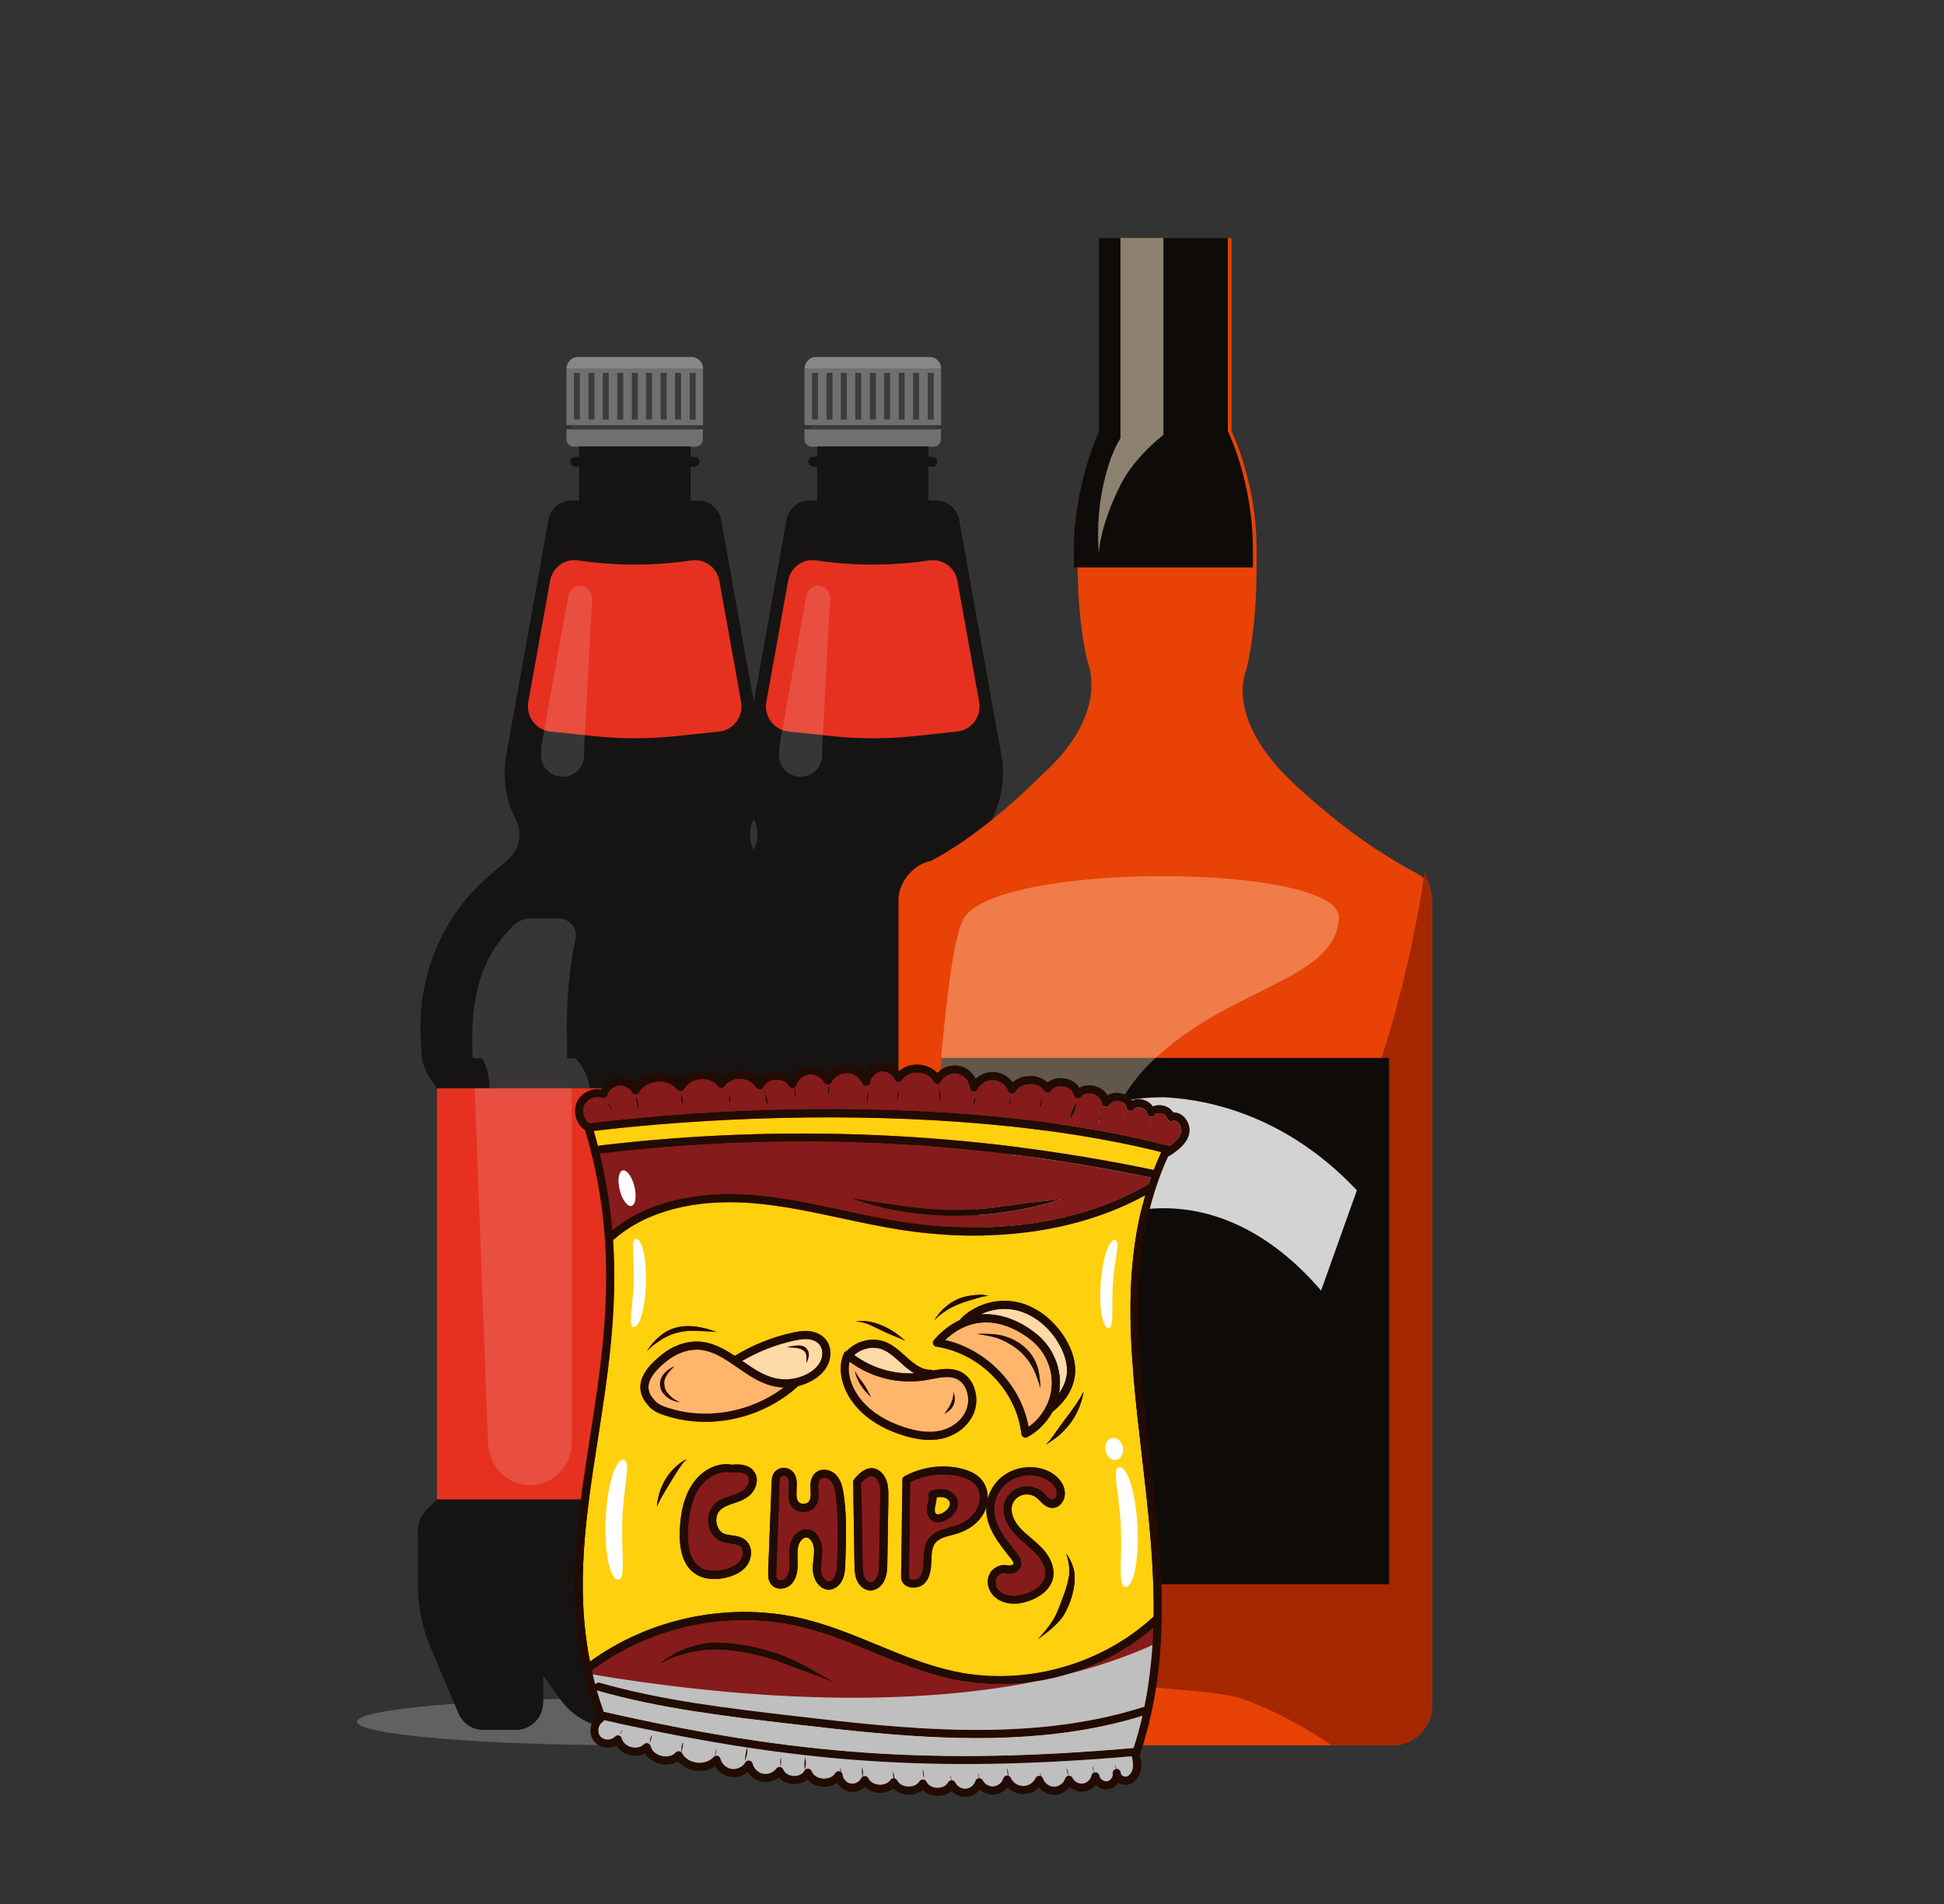 <svg width="49" height="48" viewBox="0 0 49 48" fill="none" xmlns="http://www.w3.org/2000/svg">
<rect x="0" y="0" width="49" height="48" fill="#333333" stroke="none"/>
<g clip-path="url(#clip0_201_214)">
<g style="mix-blend-mode:multiply" opacity="0.85">
<path d="M29 43.405C29 43.733 25.866 44 21.999 44C18.131 44 14.998 43.733 14.998 43.405C14.998 43.077 18.131 42.81 21.999 42.81C25.866 42.81 29 43.077 29 43.405Z" fill="#696867"/>
</g>
<path d="M22.008 10.823H20.277V11.071C20.277 11.176 20.36 11.261 20.463 11.261H23.532C23.635 11.261 23.718 11.176 23.718 11.071V10.823H22.006H22.008Z" fill="#716F6F"/>
<path d="M22.009 10.719H21.992H20.434V10.824H21.992H22.009H23.567V10.719H22.009Z" fill="#3C3C3B"/>
<path d="M22.008 9.293H21.991H20.279V10.718H21.991H22.008H23.721V9.293H22.008Z" fill="#716F6F"/>
<path d="M23.434 9H20.567C20.409 9 20.279 9.132 20.279 9.293H23.722C23.722 9.132 23.593 9 23.434 9Z" fill="#878787"/>
<path d="M23.384 10.577H23.535V9.4H23.384V10.577Z" fill="#3C3C3B"/>
<path d="M23.015 10.577H23.166V9.4H23.015V10.577Z" fill="#3C3C3B"/>
<path d="M22.652 10.577H22.803V9.4H22.652V10.577Z" fill="#3C3C3B"/>
<path d="M22.285 10.577H22.436V9.4H22.285V10.577Z" fill="#3C3C3B"/>
<path d="M21.925 10.577H22.076V9.4H21.925V10.577Z" fill="#3C3C3B"/>
<path d="M21.558 10.577H21.709V9.4H21.558V10.577Z" fill="#3C3C3B"/>
<path d="M21.193 10.577H21.344V9.4H21.193V10.577Z" fill="#3C3C3B"/>
<path d="M20.834 10.577H20.984V9.4H20.834V10.577Z" fill="#3C3C3B"/>
<path d="M20.466 10.577H20.617V9.4H20.466V10.577Z" fill="#3C3C3B"/>
<path d="M27.25 38.068L26.987 37.8V27.435L27.129 27.228C27.243 27.062 27.323 26.874 27.366 26.674L27.395 26.18C27.489 24.619 26.855 23.104 25.684 22.095L25.18 21.659C24.897 21.414 24.818 21.002 24.992 20.666C25.252 20.165 25.34 19.591 25.24 19.034L24.177 13.11C24.126 12.826 23.883 12.619 23.6 12.619H23.402V11.26H20.599V12.619H20.401C20.117 12.619 19.874 12.826 19.824 13.11L18.761 19.034C18.661 19.591 18.748 20.165 19.008 20.666C19.182 21 19.105 21.414 18.821 21.659L18.316 22.095C17.145 23.106 16.512 24.62 16.605 26.18L16.635 26.674C16.676 26.874 16.758 27.062 16.872 27.228L17.013 27.435V37.8L16.75 38.068C16.612 38.21 16.533 38.403 16.533 38.603V39.947C16.533 40.494 16.642 41.036 16.855 41.538L17.553 43.19C17.659 43.443 17.904 43.608 18.175 43.608H19.011C19.385 43.608 19.688 43.299 19.688 42.917V42.235L20.119 42.837C20.448 43.299 20.976 43.573 21.536 43.573H22.471C23.031 43.573 23.557 43.3 23.888 42.837L24.319 42.235V42.917C24.319 43.299 24.622 43.608 24.995 43.608H25.832C26.103 43.608 26.348 43.443 26.454 43.19L27.152 41.538C27.364 41.036 27.474 40.494 27.474 39.947V38.603C27.474 38.403 27.395 38.211 27.257 38.068H27.25Z" fill="#161412"/>
<path d="M17.904 40.295C17.721 40.295 17.583 40.463 17.614 40.648L17.872 42.18C17.938 42.569 17.891 42.969 17.737 43.331L17.703 43.41C17.828 43.532 17.994 43.606 18.174 43.606H19.01C19.384 43.606 19.687 43.297 19.687 42.916V42.233L18.458 40.576C18.327 40.398 18.123 40.295 17.904 40.295Z" fill="#161412"/>
<path d="M23.43 14.128C22.486 14.268 21.528 14.268 20.585 14.13L20.568 14.127C20.235 14.078 19.926 14.306 19.865 14.643L19.317 17.692C19.251 18.058 19.505 18.401 19.866 18.441L20.972 18.558C21.66 18.63 22.352 18.63 23.04 18.558L24.131 18.442C24.492 18.403 24.746 18.059 24.68 17.694L24.132 14.645C24.072 14.307 23.761 14.08 23.429 14.128H23.43Z" fill="#E63121"/>
<path d="M26.095 40.295C26.278 40.295 26.417 40.463 26.386 40.648L26.128 42.18C26.061 42.569 26.109 42.969 26.263 43.331L26.297 43.41C26.172 43.532 26.006 43.606 25.826 43.606H24.989C24.616 43.606 24.312 43.297 24.312 42.916V42.233L25.542 40.576C25.672 40.398 25.877 40.295 26.095 40.295Z" fill="#161412"/>
<path d="M27.251 38.068L26.988 37.8V27.435L27.13 27.228C27.242 27.062 27.322 26.875 27.365 26.679H16.637C16.68 26.876 16.759 27.063 16.872 27.228L17.014 27.435V37.8L16.751 38.068C16.679 38.142 16.625 38.228 16.588 38.322H27.418C27.381 38.228 27.325 38.142 27.254 38.068H27.251Z" fill="#161412"/>
<path d="M25.683 22.095L25.194 21.673C24.908 21.426 24.813 21.006 24.99 20.668C25.134 20.392 25.224 20.094 25.259 19.788C24.819 20.18 24.253 20.398 23.667 20.398H20.33C19.744 20.398 19.18 20.182 18.738 19.788C18.775 20.094 18.864 20.392 19.007 20.668C19.184 21.006 19.089 21.426 18.803 21.673L18.314 22.095C17.914 22.44 17.578 22.845 17.311 23.289L17.532 23.126C18.35 22.522 19.337 22.197 20.346 22.197H23.645C24.656 22.197 25.64 22.522 26.459 23.126L26.68 23.289C26.413 22.845 26.077 22.44 25.677 22.095H25.683Z" fill="#161412"/>
<path d="M22.008 11.262H20.598V12.549C20.598 12.742 20.722 12.909 20.904 12.963C21.619 13.171 22.378 13.171 23.094 12.963C23.276 12.909 23.4 12.742 23.4 12.549V11.262H22.008Z" fill="#161412"/>
<g style="mix-blend-mode:multiply" opacity="0.3">
<path d="M20.598 11.262V12.272L20.887 12.192C21.61 11.991 22.371 11.99 23.094 12.189L23.4 12.274V11.263H20.598V11.262Z" fill="#161412"/>
</g>
<path d="M23.505 11.516H20.496C20.428 11.516 20.373 11.572 20.373 11.641C20.373 11.71 20.428 11.767 20.496 11.767H23.505C23.573 11.767 23.628 11.71 23.628 11.641C23.628 11.572 23.573 11.516 23.505 11.516Z" fill="#161412"/>
<path opacity="0.15" d="M20.191 19.58C20.489 19.58 20.726 19.332 20.723 19.027C20.723 18.93 20.723 18.833 20.729 18.737L20.923 15.112C20.932 14.951 20.826 14.794 20.669 14.77C20.504 14.745 20.355 14.858 20.326 15.02L19.658 18.739C19.638 18.853 19.632 18.968 19.64 19.081C19.658 19.363 19.895 19.581 20.174 19.581H20.192L20.191 19.58Z" fill="#F8F8F8"/>
<path d="M22.008 27.436H21.991H17.012V37.8H21.991H22.008H26.988V27.436H22.008Z" fill="#E63121"/>
<path opacity="0.15" d="M20.499 26.679C20.499 26.679 20.296 26.685 20.296 26.679L20.29 26.098C20.275 25.226 20.353 24.364 20.505 23.682C20.565 23.412 20.359 23.154 20.087 23.154H19.381C19.216 23.154 19.056 23.219 18.938 23.335C18.23 24.035 17.824 24.942 17.915 26.679H18.141C18.295 26.905 18.332 27.16 18.332 27.435H17.966L18.301 36.358C18.316 36.898 18.704 37.37 19.23 37.433C19.869 37.508 20.412 37.001 20.412 36.364V27.435H20.867L20.819 27.242C20.767 27.027 20.656 26.833 20.499 26.679Z" fill="#F8F8F8"/>
</g>
<g clip-path="url(#clip1_201_214)">
<g style="mix-blend-mode:multiply" opacity="0.85">
<path d="M23 43.405C23 43.733 19.866 44 15.999 44C12.132 44 8.998 43.733 8.998 43.405C8.998 43.077 12.132 42.81 15.999 42.81C19.866 42.81 23 43.077 23 43.405Z" fill="#696867"/>
</g>
<path d="M16.008 10.823H14.277V11.071C14.277 11.176 14.36 11.261 14.463 11.261H17.532C17.635 11.261 17.718 11.176 17.718 11.071V10.823H16.006H16.008Z" fill="#716F6F"/>
<path d="M16.009 10.719H15.992H14.434V10.824H15.992H16.009H17.567V10.719H16.009Z" fill="#3C3C3B"/>
<path d="M16.008 9.293H15.991H14.279V10.718H15.991H16.008H17.721V9.293H16.008Z" fill="#716F6F"/>
<path d="M17.434 9H14.567C14.409 9 14.279 9.132 14.279 9.293H17.722C17.722 9.132 17.593 9 17.434 9Z" fill="#878787"/>
<path d="M17.384 10.577H17.535V9.4H17.384V10.577Z" fill="#3C3C3B"/>
<path d="M17.015 10.577H17.166V9.4H17.015V10.577Z" fill="#3C3C3B"/>
<path d="M16.652 10.577H16.803V9.4H16.652V10.577Z" fill="#3C3C3B"/>
<path d="M16.285 10.577H16.436V9.4H16.285V10.577Z" fill="#3C3C3B"/>
<path d="M15.925 10.577H16.076V9.4H15.925V10.577Z" fill="#3C3C3B"/>
<path d="M15.558 10.577H15.709V9.4H15.558V10.577Z" fill="#3C3C3B"/>
<path d="M15.193 10.577H15.344V9.4H15.193V10.577Z" fill="#3C3C3B"/>
<path d="M14.834 10.577H14.984V9.4H14.834V10.577Z" fill="#3C3C3B"/>
<path d="M14.466 10.577H14.617V9.4H14.466V10.577Z" fill="#3C3C3B"/>
<path d="M21.25 38.068L20.987 37.8V27.435L21.129 27.228C21.243 27.062 21.323 26.874 21.366 26.674L21.395 26.18C21.489 24.619 20.855 23.104 19.684 22.095L19.18 21.659C18.897 21.414 18.818 21.002 18.992 20.666C19.252 20.165 19.34 19.591 19.24 19.034L18.177 13.11C18.126 12.826 17.883 12.619 17.6 12.619H17.402V11.26H14.599V12.619H14.4C14.117 12.619 13.874 12.826 13.824 13.11L12.761 19.034C12.661 19.591 12.748 20.165 13.008 20.666C13.182 21 13.105 21.414 12.821 21.659L12.316 22.095C11.145 23.106 10.512 24.62 10.605 26.18L10.635 26.674C10.676 26.874 10.758 27.062 10.872 27.228L11.013 27.435V37.8L10.75 38.068C10.612 38.21 10.533 38.403 10.533 38.603V39.947C10.533 40.494 10.642 41.036 10.855 41.538L11.553 43.19C11.659 43.443 11.904 43.608 12.175 43.608H13.011C13.385 43.608 13.688 43.299 13.688 42.917V42.235L14.119 42.837C14.448 43.299 14.976 43.573 15.536 43.573H16.471C17.031 43.573 17.557 43.3 17.888 42.837L18.319 42.235V42.917C18.319 43.299 18.622 43.608 18.995 43.608H19.832C20.103 43.608 20.348 43.443 20.454 43.19L21.152 41.538C21.364 41.036 21.474 40.494 21.474 39.947V38.603C21.474 38.403 21.395 38.211 21.257 38.068H21.25Z" fill="#161412"/>
<path d="M11.904 40.295C11.721 40.295 11.583 40.463 11.614 40.648L11.872 42.18C11.938 42.569 11.891 42.969 11.737 43.331L11.703 43.41C11.828 43.532 11.994 43.606 12.174 43.606H13.01C13.384 43.606 13.687 43.297 13.687 42.916V42.233L12.458 40.576C12.327 40.398 12.123 40.295 11.904 40.295Z" fill="#161412"/>
<path d="M17.43 14.128C16.486 14.268 15.528 14.268 14.585 14.13L14.568 14.127C14.236 14.078 13.926 14.306 13.865 14.643L13.317 17.692C13.251 18.058 13.505 18.401 13.866 18.441L14.972 18.558C15.66 18.63 16.352 18.63 17.04 18.558L18.131 18.442C18.492 18.403 18.746 18.059 18.68 17.694L18.132 14.645C18.072 14.307 17.761 14.08 17.429 14.128H17.43Z" fill="#E63121"/>
<path d="M20.095 40.295C20.278 40.295 20.417 40.463 20.386 40.648L20.128 42.18C20.061 42.569 20.109 42.969 20.263 43.331L20.297 43.41C20.172 43.532 20.006 43.606 19.826 43.606H18.989C18.616 43.606 18.312 43.297 18.312 42.916V42.233L19.542 40.576C19.672 40.398 19.877 40.295 20.095 40.295Z" fill="#161412"/>
<path d="M21.251 38.068L20.988 37.8V27.435L21.13 27.228C21.242 27.062 21.322 26.875 21.365 26.679H10.637C10.68 26.876 10.759 27.063 10.873 27.228L11.014 27.435V37.8L10.751 38.068C10.679 38.142 10.625 38.228 10.588 38.322H21.418C21.381 38.228 21.325 38.142 21.254 38.068H21.251Z" fill="#161412"/>
<path d="M19.683 22.095L19.194 21.673C18.908 21.426 18.813 21.006 18.99 20.668C19.134 20.392 19.224 20.094 19.259 19.788C18.819 20.18 18.253 20.398 17.667 20.398H14.33C13.744 20.398 13.18 20.182 12.738 19.788C12.775 20.094 12.864 20.392 13.007 20.668C13.184 21.006 13.089 21.426 12.803 21.673L12.313 22.095C11.914 22.44 11.578 22.845 11.31 23.289L11.532 23.126C12.35 22.522 13.336 22.197 14.346 22.197H17.645C18.656 22.197 19.64 22.522 20.459 23.126L20.68 23.289C20.413 22.845 20.077 22.44 19.677 22.095H19.683Z" fill="#161412"/>
<path d="M16.008 11.262H14.598V12.549C14.598 12.742 14.722 12.909 14.904 12.963C15.619 13.171 16.378 13.171 17.094 12.963C17.276 12.909 17.4 12.742 17.4 12.549V11.262H16.008Z" fill="#161412"/>
<g style="mix-blend-mode:multiply" opacity="0.3">
<path d="M14.598 11.262V12.272L14.887 12.192C15.61 11.991 16.371 11.99 17.094 12.189L17.4 12.274V11.263H14.598V11.262Z" fill="#161412"/>
</g>
<path d="M17.505 11.516H14.496C14.428 11.516 14.373 11.572 14.373 11.641C14.373 11.71 14.428 11.767 14.496 11.767H17.505C17.573 11.767 17.628 11.71 17.628 11.641C17.628 11.572 17.573 11.516 17.505 11.516Z" fill="#161412"/>
<path opacity="0.15" d="M14.191 19.58C14.489 19.58 14.726 19.332 14.723 19.027C14.723 18.93 14.723 18.833 14.729 18.737L14.923 15.112C14.932 14.951 14.826 14.794 14.669 14.77C14.504 14.745 14.355 14.858 14.326 15.02L13.658 18.739C13.638 18.853 13.632 18.968 13.64 19.081C13.658 19.363 13.895 19.581 14.174 19.581H14.192L14.191 19.58Z" fill="#F8F8F8"/>
<path d="M16.008 27.436H15.991H11.012V37.8H15.991H16.008H20.988V27.436H16.008Z" fill="#E63121"/>
<path opacity="0.15" d="M14.499 26.679C14.499 26.679 14.296 26.685 14.296 26.679L14.29 26.098C14.275 25.226 14.353 24.364 14.505 23.682C14.565 23.412 14.359 23.154 14.087 23.154H13.381C13.216 23.154 13.056 23.219 12.938 23.335C12.23 24.035 11.824 24.942 11.915 26.679H12.141C12.295 26.905 12.332 27.16 12.332 27.435H11.966L12.301 36.358C12.316 36.898 12.704 37.37 13.23 37.433C13.869 37.508 14.412 37.001 14.412 36.364V27.435H14.867L14.819 27.242C14.767 27.027 14.656 26.833 14.499 26.679Z" fill="#F8F8F8"/>
</g>
<path d="M36.095 22.698V43.007C36.095 43.549 35.644 44 35.102 44H23.639C23.098 44 22.646 43.549 22.646 43.007V22.698C22.646 22.247 23.008 21.796 23.459 21.706C23.82 21.525 24.903 20.893 26.257 19.539C27.972 18.005 27.43 16.741 27.43 16.741C27.43 16.741 27.16 15.838 27.16 14.123C27.16 13.943 27.16 13.853 27.16 13.672C27.16 12.047 27.791 10.694 27.791 10.694V6H31.041V10.874C31.041 10.874 31.673 12.138 31.673 13.853C31.673 14.033 31.673 14.123 31.673 14.304C31.673 16.019 31.402 16.922 31.402 16.922C31.402 16.922 30.86 18.095 32.575 19.72C34.019 21.074 35.012 21.615 35.464 21.886C35.644 21.976 35.825 22.067 36.005 22.247C36.005 22.247 36.095 22.518 36.095 22.698Z" fill="#E84207"/>
<path d="M36.095 22.699V43.007C36.095 43.549 35.644 44 35.102 44H33.568C33.026 43.639 32.304 43.188 31.311 42.827C30.228 42.466 27.34 42.737 26.888 41.654C25.805 39.217 29.416 37.231 32.304 32.266C34.651 28.385 35.553 24.414 35.914 21.977C36.005 22.247 36.095 22.518 36.095 22.699Z" fill="#A52700"/>
<path d="M35.011 26.67H23.729V39.938H35.011V26.67Z" fill="#0F0B09"/>
<path d="M31.581 13.853C31.581 14.033 31.581 14.123 31.581 14.304H27.068C27.068 14.123 27.068 14.033 27.068 13.853C27.068 12.228 27.7 10.874 27.7 10.874V6H30.95V10.874C30.95 10.874 31.581 12.138 31.581 13.853Z" fill="#0F0B09"/>
<path opacity="0.52" d="M28.242 6V11.055C28.242 11.055 27.971 11.416 27.791 12.318C27.61 13.221 27.7 13.943 27.7 13.943C27.7 13.943 27.7 13.311 28.242 12.228C28.603 11.506 29.325 10.964 29.325 10.964V6H28.242Z" fill="#FFEECC"/>
<path opacity="0.82" d="M34.201 30.009L33.299 32.536C32.216 31.273 30.862 30.46 29.327 30.46C27.793 30.46 26.439 31.273 25.356 32.536L24.453 30.009C25.807 28.565 27.522 27.662 29.327 27.662C31.133 27.752 32.847 28.565 34.201 30.009Z" fill="white"/>
<path opacity="0.34" d="M33.748 23.15C33.657 24.684 31.13 24.865 29.235 26.579C28.693 27.031 28.242 27.663 27.881 28.475C26.888 30.641 26.436 36.418 25.714 39.848C25.353 41.563 24.992 42.736 24.541 42.556C24.18 42.465 23.909 41.382 23.729 39.848V26.67C23.729 26.67 23.729 26.67 23.729 26.579C23.909 24.684 24.09 23.33 24.36 23.059C25.534 21.705 33.838 21.796 33.748 23.15Z" fill="#FFEECC"/>
<path d="M28.53 44.277C26.018 44.494 23.895 44.53 21.856 44.39C21.595 44.373 21.331 44.352 21.067 44.328C20.802 44.303 20.562 44.279 20.306 44.25C19.825 44.196 19.337 44.131 18.838 44.056C17.707 43.885 16.518 43.657 15.23 43.366C15.223 43.385 15.209 43.403 15.191 43.415C15.137 43.449 15.1 43.511 15.089 43.585C15.078 43.658 15.096 43.728 15.137 43.777C15.178 43.825 15.244 43.854 15.318 43.855C15.392 43.856 15.459 43.829 15.502 43.782C15.527 43.754 15.566 43.742 15.603 43.751C15.639 43.761 15.668 43.79 15.677 43.827C15.706 43.948 15.819 44.019 15.915 44.045C16.011 44.071 16.144 44.066 16.23 43.976C16.256 43.949 16.294 43.937 16.331 43.947C16.367 43.957 16.395 43.985 16.404 44.022C16.438 44.16 16.567 44.239 16.676 44.267C16.786 44.295 16.937 44.287 17.033 44.182C17.055 44.157 17.088 44.145 17.121 44.15C17.143 44.152 17.164 44.162 17.179 44.178C17.168 44.083 17.187 43.986 17.223 43.899C17.227 44.004 17.202 44.09 17.183 44.181C17.189 44.188 17.194 44.195 17.199 44.203C17.266 44.33 17.406 44.417 17.571 44.437C17.737 44.456 17.893 44.404 17.988 44.297C17.998 44.285 18.01 44.277 18.023 44.271C18.029 44.207 18.041 44.143 18.066 44.084C18.064 44.148 18.049 44.211 18.025 44.27C18.045 44.262 18.067 44.26 18.09 44.265C18.126 44.274 18.155 44.303 18.164 44.34C18.196 44.469 18.314 44.577 18.445 44.596C18.576 44.616 18.72 44.547 18.788 44.433C18.79 44.429 18.793 44.425 18.796 44.421C18.819 44.393 18.855 44.379 18.891 44.384C18.932 44.391 18.966 44.422 18.975 44.462C19.003 44.585 19.109 44.689 19.232 44.715C19.355 44.741 19.494 44.688 19.569 44.587C19.591 44.558 19.628 44.542 19.664 44.547C19.669 44.548 19.674 44.549 19.679 44.551C19.665 44.466 19.663 44.38 19.684 44.296C19.701 44.381 19.687 44.466 19.679 44.551C19.71 44.559 19.734 44.582 19.746 44.611C19.789 44.721 19.907 44.766 20.003 44.772C20.098 44.778 20.221 44.747 20.276 44.644C20.28 44.637 20.285 44.63 20.29 44.625C20.29 44.625 20.29 44.624 20.29 44.624C20.287 44.58 20.279 44.536 20.278 44.491C20.275 44.427 20.286 44.363 20.3 44.3C20.323 44.407 20.323 44.52 20.29 44.624C20.311 44.601 20.341 44.588 20.373 44.59C20.413 44.593 20.447 44.618 20.462 44.655C20.509 44.777 20.639 44.829 20.744 44.839C20.849 44.847 20.986 44.816 21.053 44.704C21.075 44.666 21.12 44.646 21.163 44.656C21.172 44.658 21.18 44.661 21.187 44.665C21.181 44.631 21.181 44.595 21.187 44.561C21.199 44.597 21.203 44.636 21.203 44.675C21.225 44.692 21.239 44.717 21.242 44.746C21.253 44.85 21.341 44.946 21.443 44.965C21.545 44.984 21.661 44.925 21.708 44.832C21.717 44.814 21.73 44.8 21.746 44.79C21.728 44.712 21.721 44.631 21.733 44.551C21.758 44.627 21.76 44.707 21.753 44.787C21.767 44.779 21.783 44.775 21.8 44.775C21.838 44.775 21.874 44.798 21.891 44.833C21.934 44.921 22.034 44.982 22.151 44.993L22.157 44.993C22.277 45.002 22.387 44.957 22.444 44.875C22.462 44.848 22.492 44.832 22.525 44.831C22.513 44.774 22.509 44.715 22.514 44.656C22.535 44.715 22.544 44.774 22.548 44.833C22.578 44.84 22.604 44.859 22.618 44.886C22.665 44.976 22.77 45.035 22.892 45.04C23.014 45.045 23.124 44.995 23.178 44.909C23.198 44.878 23.234 44.859 23.271 44.861C23.308 44.864 23.341 44.886 23.357 44.92C23.408 45.028 23.528 45.069 23.624 45.072C23.72 45.074 23.843 45.04 23.899 44.935C23.915 44.905 23.945 44.885 23.979 44.882C23.965 44.834 23.957 44.785 23.956 44.736C23.972 44.783 23.981 44.832 23.987 44.881C23.989 44.881 23.99 44.881 23.992 44.881C24.031 44.882 24.066 44.905 24.082 44.94C24.128 45.038 24.239 45.103 24.347 45.095C24.454 45.087 24.555 45.007 24.587 44.903C24.599 44.864 24.633 44.835 24.674 44.831C24.664 44.785 24.661 44.737 24.661 44.691C24.675 44.736 24.681 44.784 24.686 44.831C24.724 44.831 24.758 44.852 24.776 44.886C24.825 44.984 24.941 45.047 25.049 45.037C25.158 45.026 25.259 44.942 25.289 44.836C25.301 44.795 25.338 44.765 25.381 44.762C25.39 44.761 25.4 44.762 25.41 44.764C25.394 44.701 25.387 44.635 25.389 44.57C25.409 44.634 25.418 44.701 25.423 44.768C25.448 44.778 25.47 44.797 25.481 44.823C25.534 44.942 25.661 45.026 25.791 45.027C25.921 45.028 26.05 44.946 26.105 44.828C26.123 44.79 26.162 44.767 26.204 44.769C26.217 44.77 26.229 44.774 26.24 44.779C26.228 44.747 26.219 44.715 26.215 44.681C26.232 44.714 26.244 44.749 26.251 44.784C26.271 44.797 26.287 44.816 26.295 44.84C26.332 44.957 26.451 45.044 26.573 45.044C26.694 45.044 26.813 44.956 26.85 44.84C26.862 44.801 26.896 44.774 26.936 44.769C26.912 44.703 26.891 44.642 26.884 44.57C26.916 44.631 26.934 44.7 26.941 44.768C26.982 44.766 27.021 44.788 27.039 44.825C27.084 44.918 27.196 44.978 27.298 44.965C27.4 44.952 27.493 44.866 27.513 44.764C27.518 44.744 27.528 44.726 27.541 44.712C27.537 44.695 27.533 44.677 27.532 44.658C27.539 44.673 27.545 44.689 27.549 44.706C27.557 44.699 27.566 44.694 27.576 44.69C27.552 44.632 27.54 44.571 27.537 44.509C27.56 44.566 27.569 44.628 27.578 44.689C27.59 44.684 27.602 44.682 27.615 44.682C27.664 44.683 27.706 44.719 27.714 44.767C27.729 44.851 27.825 44.92 27.909 44.906C27.984 44.894 28.047 44.816 28.051 44.739C28.049 44.724 28.048 44.709 28.048 44.694C28.05 44.645 28.085 44.605 28.132 44.596C28.114 44.559 28.102 44.518 28.095 44.476C28.117 44.518 28.13 44.556 28.142 44.595C28.143 44.595 28.144 44.595 28.145 44.595C28.197 44.591 28.244 44.629 28.252 44.682C28.253 44.694 28.255 44.706 28.255 44.719C28.261 44.739 28.277 44.754 28.287 44.762C28.321 44.787 28.366 44.798 28.401 44.787C28.49 44.761 28.542 44.661 28.555 44.573C28.57 44.478 28.552 44.377 28.529 44.277L28.53 44.277ZM15.641 43.73C15.644 43.687 15.661 43.645 15.686 43.61C15.681 43.653 15.661 43.693 15.641 43.73ZM16.385 43.953C16.375 43.877 16.397 43.801 16.432 43.735C16.433 43.813 16.402 43.88 16.385 43.953ZM18.775 44.403C18.786 44.313 18.789 44.221 18.814 44.133C18.818 44.121 18.833 44.056 18.838 44.057C18.84 44.057 18.84 44.061 18.84 44.072C18.85 44.185 18.825 44.3 18.775 44.403L18.775 44.403ZM23.264 44.605C23.29 44.683 23.295 44.763 23.296 44.842C23.271 44.766 23.259 44.685 23.264 44.605Z" fill="#861B1B"/>
<path d="M28.793 43.258C28.731 43.529 28.657 43.798 28.57 44.067C23.606 44.5 20.097 44.26 15.217 43.153C15.153 42.972 15.095 42.793 15.044 42.615C15.049 42.618 15.054 42.62 15.059 42.621C16.65 43.074 18.314 43.269 19.924 43.456C20.616 43.537 21.331 43.621 22.059 43.687C24.273 43.889 26.609 43.932 28.793 43.257L28.793 43.258Z" fill="#FFD00D"/>
<path d="M29.072 41.038C29.05 41.706 28.982 42.372 28.846 43.034C28.837 43.034 28.826 43.035 28.817 43.038C25.933 43.953 22.756 43.582 19.952 43.254C18.35 43.067 16.694 42.874 15.119 42.425C15.076 42.413 15.031 42.431 15.007 42.466C14.975 42.348 14.946 42.229 14.919 42.111C16.433 40.973 18.429 40.568 20.265 41.027C20.866 41.177 21.453 41.419 22.021 41.654C22.663 41.918 23.327 42.192 24.02 42.339C24.237 42.385 24.456 42.417 24.676 42.438C26.248 42.581 27.871 42.071 29.072 41.038L29.072 41.038ZM20.923 42.371C20.939 42.377 20.955 42.384 20.971 42.391C20.95 42.378 20.929 42.365 20.907 42.353C20.594 42.175 20.342 42.02 20.035 41.875C19.794 41.755 19.54 41.667 19.282 41.597C18.959 41.506 18.627 41.446 18.293 41.424C18.103 41.413 17.911 41.412 17.722 41.442C17.329 41.516 16.949 41.681 16.639 41.937C17.017 41.727 17.365 41.642 17.802 41.592C18.403 41.55 19.118 41.688 19.732 41.923C20.125 42.082 20.531 42.209 20.923 42.371L20.923 42.371Z" fill="#861B1B"/>
<path d="M26.638 37.658C26.636 37.728 26.59 37.807 26.53 37.808C26.478 37.81 26.432 37.766 26.362 37.694C26.337 37.667 26.31 37.64 26.282 37.615C26.143 37.495 25.944 37.443 25.762 37.481C25.58 37.519 25.42 37.645 25.346 37.812C25.218 38.101 25.361 38.423 25.537 38.629C25.635 38.742 25.75 38.839 25.86 38.933C25.95 39.01 26.036 39.082 26.113 39.163C26.204 39.258 26.406 39.506 26.339 39.759C26.275 39.998 26 40.12 25.885 40.161C25.745 40.212 25.616 40.232 25.501 40.222C25.371 40.211 25.255 40.158 25.183 40.077C25.108 39.995 25.083 39.88 25.119 39.791C25.152 39.708 25.246 39.652 25.331 39.66C25.338 39.66 25.344 39.661 25.351 39.662C25.465 39.687 25.579 39.665 25.657 39.603C25.717 39.557 25.75 39.492 25.753 39.421C25.756 39.304 25.681 39.21 25.637 39.154L25.602 39.111C25.347 38.791 25.083 38.461 25.067 38.084C25.055 37.805 25.198 37.519 25.433 37.355C25.669 37.19 25.999 37.147 26.274 37.246C26.452 37.31 26.642 37.466 26.638 37.658L26.638 37.658Z" fill="#861B1B"/>
<path d="M23.943 37.89C23.957 37.984 23.866 38.077 23.785 38.129C23.715 38.172 23.625 38.197 23.589 38.158C23.561 38.129 23.555 38.064 23.572 37.978C23.575 37.961 23.579 37.943 23.583 37.926C23.595 37.872 23.608 37.814 23.61 37.753C23.695 37.736 23.756 37.738 23.811 37.756C23.87 37.774 23.933 37.823 23.943 37.89L23.943 37.89Z" fill="#FFD00D"/>
<path d="M24.618 37.479C24.724 37.642 24.713 37.901 24.59 38.094C24.481 38.265 24.29 38.399 24.052 38.47C24.015 38.481 23.975 38.491 23.934 38.502C23.741 38.553 23.523 38.61 23.392 38.802C23.283 38.962 23.277 39.161 23.272 39.337L23.271 39.356C23.266 39.517 23.249 39.678 23.158 39.772C23.116 39.816 23.018 39.832 22.956 39.806C22.92 39.791 22.917 39.772 22.917 39.755L22.918 39.746C22.929 38.95 22.941 38.128 22.948 37.37C23.328 37.181 23.773 37.126 24.179 37.221C24.394 37.272 24.538 37.356 24.618 37.478L24.618 37.479ZM23.891 38.302C24.032 38.214 24.172 38.051 24.143 37.858C24.123 37.723 24.017 37.606 23.873 37.559C23.761 37.523 23.642 37.528 23.473 37.574C23.42 37.588 23.388 37.641 23.4 37.695C23.412 37.748 23.397 37.812 23.382 37.881C23.378 37.899 23.374 37.918 23.37 37.937C23.339 38.094 23.363 38.219 23.44 38.3C23.485 38.347 23.545 38.374 23.612 38.38C23.698 38.388 23.796 38.362 23.891 38.302L23.891 38.302Z" fill="#861B1B"/>
<path d="M22.161 39.396C22.159 39.516 22.157 39.639 22.113 39.742C22.075 39.832 21.997 39.895 21.931 39.89L21.931 39.89C21.863 39.883 21.807 39.813 21.782 39.745C21.747 39.653 21.745 39.543 21.743 39.437L21.71 37.395C21.819 37.27 21.922 37.204 21.989 37.22C22.061 37.236 22.127 37.312 22.158 37.412C22.192 37.519 22.19 37.643 22.188 37.762L22.161 39.396L22.161 39.396Z" fill="#861B1B"/>
<path d="M21.099 39.409C21.095 39.516 21.091 39.626 21.055 39.719C21.021 39.803 20.959 39.862 20.898 39.868C20.867 39.871 20.837 39.86 20.806 39.835C20.748 39.787 20.703 39.691 20.694 39.597C20.686 39.51 20.696 39.42 20.706 39.325C20.716 39.236 20.726 39.144 20.721 39.049C20.71 38.818 20.571 38.565 20.337 38.554C20.133 38.544 19.975 38.727 19.924 38.913C19.888 39.047 19.892 39.18 19.897 39.309C19.898 39.342 19.899 39.374 19.9 39.407C19.902 39.585 19.873 39.704 19.808 39.781C19.774 39.822 19.715 39.847 19.663 39.844C19.631 39.842 19.606 39.829 19.591 39.806C19.563 39.763 19.563 39.694 19.566 39.615L19.645 37.559C19.646 37.527 19.647 37.496 19.648 37.467C19.651 37.353 19.653 37.263 19.685 37.234C19.723 37.2 19.787 37.2 19.825 37.234C19.883 37.288 19.883 37.384 19.875 37.535C19.869 37.662 19.861 37.806 19.925 37.93C19.987 38.051 20.116 38.123 20.264 38.117C20.415 38.111 20.542 38.028 20.597 37.898C20.643 37.788 20.638 37.669 20.633 37.563C20.628 37.452 20.624 37.356 20.673 37.297C20.695 37.271 20.726 37.257 20.766 37.256C20.824 37.255 20.888 37.283 20.928 37.328C21.015 37.423 21.046 37.574 21.066 37.722C21.141 38.278 21.12 38.853 21.1 39.409L21.099 39.409Z" fill="#861B1B"/>
<path d="M18.86 37.249C18.902 37.349 18.84 37.476 18.76 37.545C18.671 37.622 18.554 37.661 18.431 37.702L18.395 37.713C18.25 37.762 18.085 37.827 17.969 37.968C17.861 38.1 17.823 38.29 17.869 38.475C17.911 38.65 18.022 38.791 18.166 38.852C18.248 38.887 18.333 38.899 18.416 38.91C18.526 38.926 18.621 38.939 18.678 39.003C18.754 39.087 18.732 39.246 18.664 39.34C18.596 39.435 18.481 39.505 18.313 39.555C18.174 39.595 17.826 39.669 17.59 39.466C17.404 39.306 17.32 39.005 17.341 38.57C17.361 38.129 17.451 37.792 17.613 37.541C17.795 37.261 18.093 37.094 18.358 37.119C18.378 37.12 18.398 37.123 18.419 37.128C18.43 37.13 18.441 37.13 18.452 37.129C18.579 37.113 18.801 37.108 18.86 37.249L18.86 37.249Z" fill="#861B1B"/>
<path d="M26.682 33.862C26.843 34.134 26.915 34.402 26.89 34.638C26.873 34.805 26.803 34.974 26.692 35.13C26.698 35.094 26.704 35.059 26.708 35.023C26.762 34.522 26.558 34.003 26.174 33.669C26.026 33.54 25.624 33.231 25.1 33.15C24.971 33.13 24.844 33.125 24.72 33.135C24.972 33.013 25.263 32.968 25.541 33.016C25.987 33.092 26.414 33.408 26.682 33.862L26.682 33.862Z" fill="#FFDAA9"/>
<path d="M26.04 33.825C26.374 34.116 26.552 34.566 26.504 35.002C26.462 35.388 26.244 35.747 25.924 35.972C25.738 34.922 24.874 34.024 23.822 33.783C24.808 32.849 25.836 33.648 26.04 33.825L26.04 33.825ZM26.224 34.997C26.226 34.879 26.211 34.762 26.194 34.645C26.121 34.132 25.732 33.782 25.243 33.666C25.132 33.638 25.017 33.63 24.903 33.627C24.81 33.625 24.715 33.62 24.622 33.631C24.719 33.637 24.815 33.659 24.91 33.676C25.014 33.697 25.11 33.718 25.222 33.765C25.604 33.934 25.863 34.153 26.046 34.508C26.107 34.628 26.162 34.792 26.198 34.9C26.207 34.932 26.216 34.965 26.224 34.998L26.224 34.997Z" fill="#FFB56C"/>
<path d="M22.779 34.423C22.852 34.487 22.944 34.56 23.048 34.62C22.514 34.648 21.968 34.484 21.532 34.161C21.725 33.989 22.007 33.929 22.241 34.02C22.402 34.083 22.537 34.206 22.681 34.335C22.713 34.364 22.746 34.394 22.779 34.423L22.779 34.423Z" fill="#FFDAA9"/>
<path d="M24.14 34.779C24.366 34.901 24.468 35.256 24.358 35.539C24.255 35.802 23.998 36.006 23.688 36.072C23.433 36.126 23.139 36.096 22.789 35.982C22.33 35.832 21.971 35.607 21.722 35.313C21.516 35.071 21.328 34.684 21.412 34.331C21.959 34.734 22.664 34.908 23.326 34.797C23.377 34.788 23.429 34.779 23.48 34.769C23.722 34.721 23.952 34.677 24.14 34.779L24.14 34.779ZM24.032 35.42C24.077 35.317 24.072 35.193 24.027 35.091C24.036 35.141 24.027 35.192 24.017 35.241C24.01 35.283 23.972 35.381 23.942 35.437C23.942 35.438 23.941 35.438 23.941 35.438C23.905 35.506 23.857 35.568 23.813 35.631C23.79 35.659 23.832 35.626 23.844 35.62C23.921 35.569 23.995 35.507 24.032 35.42L24.032 35.42ZM21.956 35.225C21.955 35.223 21.953 35.22 21.952 35.217C21.887 35.095 21.828 34.969 21.744 34.858C21.672 34.758 21.598 34.678 21.554 34.565C21.56 34.666 21.603 34.761 21.652 34.848C21.708 34.953 21.779 35.048 21.862 35.132C21.893 35.163 21.924 35.194 21.956 35.225Z" fill="#FFB56C"/>
<path d="M20.679 33.928C20.747 34.036 20.745 34.199 20.674 34.335C20.595 34.487 20.449 34.586 20.341 34.641C20.088 34.772 19.798 34.808 19.525 34.742C19.235 34.672 18.981 34.497 18.712 34.311C18.711 34.31 18.709 34.309 18.708 34.308C19.119 34.07 19.559 33.898 20.018 33.797C20.143 33.77 20.275 33.747 20.398 33.764C20.522 33.782 20.624 33.841 20.679 33.928ZM20.386 34.182C20.397 34.1 20.361 34.016 20.295 33.966C20.238 33.924 20.165 33.915 20.096 33.92C20.008 33.925 19.92 33.942 19.834 33.966C20.09 33.973 20.319 33.982 20.33 34.206C20.331 34.23 20.331 34.297 20.329 34.341C20.329 34.35 20.325 34.37 20.333 34.351C20.357 34.297 20.377 34.241 20.386 34.182L20.386 34.182Z" fill="#FFDAA9"/>
<path d="M19.476 34.942C19.568 34.964 19.662 34.977 19.755 34.979C18.914 35.613 17.787 35.812 16.808 35.483C16.692 35.445 16.576 35.397 16.503 35.307C16.498 35.301 16.492 35.294 16.485 35.286C16.43 35.222 16.328 35.102 16.348 34.929C16.37 34.731 16.54 34.511 16.854 34.277C17.099 34.094 17.385 34.005 17.646 34.029C17.664 34.031 17.681 34.033 17.699 34.035C18.022 34.084 18.3 34.277 18.594 34.48C18.866 34.668 19.148 34.863 19.476 34.942L19.476 34.942ZM16.707 35.111C16.812 35.246 16.975 35.342 17.147 35.347C17.107 35.34 17.072 35.317 17.042 35.302C16.93 35.239 16.873 35.178 16.799 35.077C16.769 35.033 16.76 35.004 16.749 34.932C16.738 34.84 16.74 34.826 16.767 34.748C16.801 34.65 16.906 34.539 16.991 34.449C17.001 34.439 17.003 34.438 16.988 34.446C16.904 34.489 16.823 34.542 16.756 34.61C16.7 34.671 16.656 34.747 16.642 34.83C16.63 34.927 16.651 35.031 16.707 35.111Z" fill="#FFB56C"/>
<path d="M28.782 36.702C28.938 38.038 29.096 39.4 29.077 40.757C27.748 41.983 25.826 42.512 24.06 42.137C23.385 41.994 22.73 41.724 22.097 41.463C21.522 41.226 20.927 40.981 20.312 40.827C19.384 40.594 18.381 40.577 17.414 40.776C16.489 40.966 15.613 41.35 14.871 41.89C14.493 39.986 14.774 38.182 15.068 36.292C15.318 34.69 15.573 33.052 15.452 31.256C15.465 31.252 15.477 31.245 15.488 31.236C16.284 30.54 17.51 30.219 18.94 30.33C19.702 30.389 20.466 30.554 21.205 30.713C21.669 30.812 22.15 30.916 22.628 30.993C23.776 31.178 24.892 31.201 25.945 31.061C27.022 30.918 28.002 30.608 28.863 30.139C28.638 30.916 28.518 31.768 28.497 32.714C28.469 34.014 28.628 35.38 28.782 36.702L28.782 36.702ZM27.026 40.216C27.077 40.024 27.106 39.82 27.077 39.623C27.041 39.459 26.977 39.297 26.869 39.168C26.922 39.282 26.942 39.412 26.953 39.542C26.955 39.569 26.959 39.659 26.946 39.728C26.939 39.769 26.93 39.809 26.922 39.85C26.923 39.843 26.925 39.836 26.927 39.828C26.905 39.934 26.864 40.075 26.806 40.228C26.721 40.45 26.643 40.681 26.545 40.835C26.441 41.007 26.309 41.161 26.173 41.308C26.169 41.313 26.163 41.319 26.159 41.324C26.163 41.321 26.168 41.318 26.172 41.315C26.298 41.23 26.419 41.136 26.532 41.034C26.625 40.951 26.713 40.861 26.787 40.76C26.894 40.593 26.972 40.407 27.026 40.216L27.026 40.216ZM26.958 35.907C27.143 35.669 27.262 35.38 27.315 35.084C27.19 35.33 27.015 35.56 26.846 35.783C26.715 35.955 26.597 36.138 26.465 36.309C26.433 36.348 26.402 36.383 26.368 36.418C26.393 36.402 26.417 36.386 26.442 36.369C26.525 36.311 26.61 36.254 26.689 36.189C26.788 36.105 26.877 36.008 26.958 35.907L26.958 35.907ZM26.532 38.015C26.717 38.011 26.836 37.829 26.84 37.663C26.846 37.369 26.593 37.145 26.34 37.054C25.999 36.932 25.606 36.983 25.313 37.188C25.105 37.334 24.957 37.549 24.894 37.788C24.901 37.635 24.866 37.486 24.789 37.367C24.678 37.199 24.494 37.086 24.225 37.023C23.745 36.91 23.238 36.98 22.797 37.218C22.764 37.236 22.744 37.27 22.743 37.307C22.737 38.082 22.724 38.927 22.713 39.744L22.712 39.753C22.711 39.863 22.772 39.954 22.877 39.997C22.911 40.011 22.948 40.02 22.985 40.023C23.103 40.034 23.229 39.995 23.304 39.916C23.444 39.772 23.469 39.565 23.475 39.364L23.476 39.344C23.481 39.189 23.485 39.029 23.561 38.919C23.648 38.79 23.812 38.748 23.985 38.702C24.026 38.691 24.069 38.68 24.11 38.668C24.395 38.583 24.627 38.418 24.762 38.206C24.806 38.136 24.839 38.061 24.861 37.984C24.859 38.021 24.858 38.058 24.86 38.095C24.879 38.538 25.177 38.911 25.44 39.241L25.474 39.284C25.511 39.33 25.547 39.378 25.546 39.416C25.545 39.42 25.545 39.431 25.529 39.443C25.506 39.461 25.456 39.477 25.391 39.463C25.204 39.422 25 39.533 24.927 39.715C24.861 39.878 24.901 40.075 25.028 40.216C25.134 40.334 25.298 40.411 25.478 40.428L25.481 40.428C25.625 40.44 25.783 40.416 25.951 40.356C26.259 40.245 26.471 40.048 26.534 39.814C26.6 39.565 26.5 39.276 26.258 39.023C26.174 38.934 26.08 38.854 25.989 38.777C25.88 38.685 25.777 38.597 25.689 38.495C25.554 38.338 25.441 38.098 25.53 37.897C25.578 37.79 25.682 37.708 25.801 37.683C25.921 37.658 26.053 37.692 26.145 37.772C26.167 37.791 26.189 37.814 26.213 37.838C26.291 37.918 26.388 38.018 26.532 38.015L26.532 38.015ZM27.094 34.661C27.124 34.377 27.044 34.073 26.858 33.758C26.559 33.254 26.079 32.901 25.575 32.815C25.091 32.732 24.575 32.893 24.227 33.234C24.216 33.245 24.208 33.258 24.203 33.273C23.968 33.38 23.747 33.55 23.54 33.78C23.515 33.808 23.507 33.848 23.52 33.884C23.532 33.919 23.564 33.945 23.601 33.95C24.703 34.115 25.624 35.062 25.744 36.153C25.748 36.187 25.768 36.217 25.798 36.233C25.81 36.239 25.823 36.243 25.836 36.244C25.856 36.246 25.876 36.242 25.894 36.232C26.165 36.084 26.387 35.856 26.531 35.587C26.537 35.584 26.542 35.581 26.548 35.576C26.864 35.322 27.058 34.997 27.094 34.661ZM24.893 32.673C24.903 32.672 24.912 32.672 24.921 32.672C24.85 32.653 24.778 32.639 24.705 32.639C24.49 32.65 24.27 32.682 24.076 32.781C23.933 32.857 23.803 32.96 23.696 33.082C23.641 33.147 23.585 33.215 23.552 33.294C23.63 33.191 23.743 33.113 23.852 33.04C24.048 32.909 24.33 32.809 24.568 32.748C24.675 32.718 24.781 32.677 24.893 32.673L24.893 32.673ZM24.55 35.613C24.698 35.234 24.556 34.769 24.239 34.597C24.013 34.475 23.758 34.507 23.524 34.551C23.507 34.539 23.486 34.533 23.464 34.534C23.299 34.54 23.129 34.459 22.911 34.269C22.879 34.24 22.848 34.212 22.816 34.183C22.665 34.047 22.509 33.906 22.314 33.83C21.987 33.702 21.589 33.8 21.34 34.06C21.34 34.06 21.34 34.06 21.34 34.06C21.309 34.068 21.283 34.089 21.27 34.118C21.096 34.507 21.213 35.028 21.568 35.446C21.842 35.769 22.232 36.014 22.727 36.176C22.923 36.24 23.104 36.28 23.273 36.295C23.442 36.311 23.589 36.302 23.732 36.272C24.109 36.192 24.423 35.939 24.55 35.613L24.55 35.613ZM22.302 39.822C22.361 39.683 22.364 39.532 22.366 39.399L22.393 37.765C22.395 37.636 22.398 37.489 22.354 37.35C22.3 37.179 22.178 37.053 22.036 37.02C21.926 36.994 21.749 37.021 21.528 37.294C21.513 37.313 21.505 37.336 21.505 37.36L21.539 39.441C21.541 39.559 21.543 39.692 21.591 39.818C21.649 39.973 21.776 40.081 21.913 40.094L21.915 40.094C22.096 40.109 22.239 39.969 22.302 39.822L22.302 39.822ZM22.815 33.803C22.796 33.784 22.776 33.765 22.755 33.746C22.456 33.48 21.973 33.243 21.568 33.315C21.77 33.318 21.952 33.411 22.137 33.502C22.316 33.593 22.501 33.67 22.687 33.743C22.731 33.761 22.773 33.781 22.815 33.803ZM21.247 39.797C21.297 39.671 21.302 39.537 21.306 39.418C21.327 38.853 21.348 38.269 21.27 37.696C21.245 37.515 21.206 37.328 21.082 37.191C21.001 37.102 20.882 37.05 20.764 37.053C20.666 37.055 20.578 37.096 20.518 37.167C20.418 37.288 20.425 37.44 20.431 37.574C20.435 37.666 20.439 37.753 20.411 37.819C20.383 37.886 20.314 37.912 20.258 37.914C20.206 37.916 20.139 37.897 20.109 37.837C20.071 37.762 20.076 37.658 20.081 37.547C20.09 37.388 20.099 37.207 19.965 37.084C19.85 36.978 19.668 36.978 19.551 37.083C19.453 37.171 19.449 37.3 19.445 37.464C19.445 37.492 19.444 37.521 19.443 37.553L19.364 39.609C19.36 39.698 19.356 39.819 19.422 39.92C19.471 39.995 19.549 40.041 19.642 40.049C19.646 40.05 19.649 40.05 19.653 40.05C19.77 40.057 19.89 40.005 19.966 39.914C20.096 39.761 20.108 39.551 20.106 39.406C20.106 39.372 20.105 39.338 20.103 39.303C20.099 39.184 20.096 39.072 20.123 38.969C20.153 38.863 20.237 38.756 20.329 38.761C20.434 38.765 20.512 38.92 20.519 39.061C20.523 39.14 20.514 39.22 20.505 39.305C20.494 39.406 20.483 39.51 20.493 39.617C20.506 39.766 20.577 39.911 20.678 39.995C20.75 40.055 20.833 40.082 20.919 40.074C21.059 40.061 21.184 39.955 21.247 39.797L21.247 39.797ZM20.854 34.431C20.96 34.229 20.958 33.989 20.85 33.819C20.763 33.681 20.608 33.588 20.425 33.562C20.27 33.54 20.116 33.566 19.973 33.598C19.461 33.71 18.973 33.907 18.52 34.182C18.277 34.021 18.022 33.878 17.73 33.833C17.401 33.783 17.037 33.885 16.732 34.113C16.371 34.383 16.173 34.65 16.144 34.908C16.115 35.169 16.266 35.346 16.33 35.421C16.336 35.427 16.341 35.433 16.345 35.438C16.45 35.568 16.605 35.633 16.743 35.679C16.98 35.759 17.226 35.809 17.475 35.832C18.416 35.918 19.395 35.602 20.116 34.948C20.118 34.946 20.12 34.944 20.122 34.941C20.229 34.915 20.334 34.876 20.433 34.825C20.626 34.725 20.772 34.589 20.854 34.431ZM18.893 37.702C19.03 37.583 19.128 37.362 19.048 37.171C18.967 36.978 18.753 36.891 18.443 36.925C18.082 36.859 17.681 37.061 17.441 37.432C17.258 37.714 17.158 38.084 17.136 38.563C17.112 39.064 17.22 39.421 17.456 39.623C17.577 39.728 17.733 39.789 17.909 39.805C18.052 39.818 18.208 39.801 18.369 39.754C18.583 39.691 18.733 39.596 18.829 39.462C18.946 39.3 18.978 39.033 18.83 38.867C18.723 38.748 18.574 38.727 18.444 38.709C18.371 38.699 18.302 38.689 18.245 38.665C18.161 38.629 18.094 38.54 18.067 38.428C18.037 38.307 18.06 38.181 18.126 38.1C18.208 38.001 18.341 37.95 18.459 37.91L18.494 37.898C18.631 37.853 18.773 37.806 18.893 37.702L18.893 37.702ZM18.056 33.582C18.081 33.586 18.065 33.582 18.049 33.576C17.931 33.532 17.832 33.5 17.726 33.478C17.358 33.393 16.986 33.41 16.677 33.648C16.532 33.764 16.398 33.902 16.307 34.064C16.389 33.968 16.496 33.893 16.599 33.819C16.808 33.674 17.026 33.581 17.332 33.555C17.417 33.546 17.593 33.553 17.729 33.56C17.838 33.566 17.948 33.568 18.056 33.582L18.056 33.582ZM17.16 36.961C17.208 36.893 17.248 36.84 17.315 36.792C17.2 36.828 17.105 36.91 17.018 36.992C16.757 37.234 16.599 37.578 16.561 37.931C16.559 37.945 16.558 37.959 16.557 37.973C16.576 37.935 16.595 37.896 16.615 37.858C16.627 37.834 16.627 37.835 16.634 37.822C16.735 37.633 16.892 37.387 17.016 37.178C17.062 37.105 17.11 37.032 17.16 36.961L17.16 36.961Z" fill="#FFD00D"/>
<path d="M20.893 27.374C20.865 27.455 20.862 27.541 20.876 27.624C20.903 27.544 20.906 27.458 20.893 27.374ZM20.017 27.421C20.015 27.494 20.016 27.556 20.038 27.63C20.042 27.64 20.046 27.667 20.047 27.642C20.057 27.567 20.049 27.49 20.017 27.421ZM15.933 27.542C15.951 27.575 15.986 27.596 16.023 27.595C16.061 27.595 16.096 27.574 16.113 27.54C16.194 27.383 16.366 27.281 16.573 27.266C16.78 27.251 16.965 27.328 17.068 27.471C17.089 27.5 17.123 27.516 17.159 27.513C17.194 27.511 17.226 27.489 17.242 27.457C17.313 27.316 17.467 27.221 17.653 27.205C17.839 27.189 18.006 27.255 18.101 27.382C18.121 27.408 18.152 27.424 18.185 27.423C18.219 27.422 18.249 27.405 18.268 27.377C18.347 27.258 18.502 27.188 18.672 27.196C18.842 27.204 18.989 27.287 19.057 27.414C19.076 27.448 19.112 27.469 19.151 27.468C19.19 27.466 19.225 27.442 19.241 27.406C19.299 27.275 19.441 27.223 19.556 27.217C19.67 27.211 19.817 27.25 19.887 27.375C19.907 27.411 19.947 27.431 19.988 27.427C20.028 27.423 20.062 27.394 20.074 27.355C20.117 27.213 20.255 27.1 20.402 27.086C20.549 27.071 20.706 27.156 20.775 27.287C20.793 27.32 20.828 27.341 20.866 27.341C20.904 27.341 20.939 27.319 20.956 27.285C21.03 27.142 21.194 27.045 21.355 27.05C21.516 27.055 21.673 27.162 21.737 27.31C21.755 27.352 21.799 27.377 21.844 27.371C21.889 27.365 21.925 27.33 21.932 27.285C21.953 27.147 22.078 27.027 22.215 27.011C22.353 26.995 22.502 27.083 22.554 27.212C22.568 27.248 22.601 27.273 22.639 27.276C22.658 27.278 22.677 27.274 22.694 27.266C22.71 27.258 22.725 27.245 22.735 27.229C22.813 27.106 22.97 27.035 23.144 27.044C23.318 27.053 23.466 27.14 23.531 27.271C23.548 27.305 23.583 27.327 23.621 27.328C23.66 27.328 23.695 27.306 23.713 27.272C23.791 27.124 23.972 27.037 24.136 27.071C24.299 27.105 24.432 27.256 24.445 27.423C24.448 27.469 24.481 27.507 24.526 27.516C24.571 27.525 24.616 27.503 24.638 27.462C24.712 27.318 24.877 27.223 25.039 27.232C25.2 27.24 25.354 27.352 25.412 27.504C25.427 27.54 25.46 27.566 25.499 27.569C25.538 27.572 25.575 27.553 25.596 27.52C25.663 27.406 25.797 27.336 25.952 27.332C26.108 27.328 26.245 27.391 26.318 27.5C26.337 27.529 26.369 27.546 26.404 27.546C26.438 27.545 26.47 27.528 26.489 27.499C26.562 27.388 26.707 27.371 26.809 27.39C26.911 27.41 27.04 27.479 27.068 27.609C27.076 27.648 27.106 27.678 27.144 27.687C27.182 27.696 27.223 27.683 27.247 27.652C27.325 27.555 27.463 27.554 27.556 27.582C27.65 27.611 27.764 27.688 27.775 27.811C27.779 27.857 27.813 27.894 27.858 27.903C27.902 27.911 27.947 27.889 27.968 27.849C28.012 27.763 28.12 27.747 28.199 27.761C28.278 27.773 28.375 27.823 28.389 27.919C28.395 27.959 28.424 27.993 28.463 28.003C28.503 28.014 28.544 28 28.57 27.968C28.618 27.909 28.705 27.908 28.765 27.925C28.825 27.942 28.898 27.989 28.908 28.065C28.913 28.105 28.941 28.139 28.98 28.151C29.018 28.162 29.061 28.15 29.087 28.119C29.134 28.065 29.213 28.059 29.271 28.072C29.329 28.085 29.398 28.123 29.418 28.193C29.426 28.221 29.445 28.244 29.472 28.257C29.498 28.27 29.529 28.271 29.556 28.259C29.608 28.238 29.655 28.264 29.685 28.29C29.756 28.352 29.794 28.462 29.773 28.544C29.736 28.687 29.617 28.795 29.474 28.896C29.463 28.888 29.451 28.882 29.437 28.878C27.378 28.351 24.922 28.047 22.137 27.976C19.733 27.914 17.215 28.033 14.855 28.319C14.852 28.316 14.849 28.314 14.846 28.311C14.707 28.213 14.657 28.003 14.735 27.852C14.814 27.702 15.014 27.624 15.174 27.682C15.2 27.692 15.23 27.689 15.255 27.677C15.281 27.664 15.3 27.64 15.307 27.613C15.343 27.485 15.465 27.381 15.596 27.366C15.728 27.352 15.869 27.425 15.932 27.542L15.933 27.542ZM16.023 27.635C16.031 27.724 16.042 27.813 16.07 27.898C16.073 27.904 16.088 27.964 16.087 27.939C16.1 27.834 16.08 27.725 16.023 27.635ZM29.195 28.493C29.203 28.475 29.207 28.456 29.205 28.436C29.197 28.454 29.194 28.473 29.195 28.493ZM29.017 28.282C28.982 28.328 28.96 28.383 28.953 28.44C28.986 28.393 29.008 28.339 29.017 28.282ZM28.296 28.218C28.317 28.18 28.327 28.137 28.324 28.093C28.306 28.133 28.296 28.175 28.296 28.218ZM27.702 28.314C27.741 28.224 27.771 28.13 27.772 28.032C27.725 28.119 27.706 28.216 27.702 28.314ZM27.088 27.988C27.11 27.924 27.121 27.861 27.137 27.804C27.04 27.925 26.985 28.076 26.956 28.227C27.008 28.152 27.058 28.074 27.088 27.988ZM26.211 27.932C26.259 27.85 26.274 27.774 26.284 27.682C26.241 27.759 26.215 27.844 26.211 27.932ZM25.428 27.868C25.46 27.809 25.477 27.742 25.476 27.674C25.449 27.736 25.429 27.801 25.428 27.868ZM24.53 27.874C24.567 27.801 24.583 27.719 24.583 27.637C24.545 27.71 24.527 27.792 24.53 27.874ZM23.688 27.763C23.713 27.655 23.711 27.542 23.684 27.434C23.662 27.543 23.661 27.655 23.688 27.763ZM22.615 27.781C22.649 27.678 22.657 27.569 22.654 27.461C22.616 27.563 22.604 27.673 22.615 27.781ZM21.847 27.828C21.882 27.713 21.889 27.593 21.883 27.473C21.844 27.587 21.837 27.709 21.847 27.828ZM19.347 27.875C19.355 27.763 19.332 27.647 19.264 27.556C19.283 27.673 19.302 27.771 19.347 27.875ZM18.387 27.845C18.411 27.757 18.411 27.664 18.391 27.576C18.367 27.664 18.366 27.756 18.387 27.845ZM17.21 27.84C17.221 27.744 17.204 27.647 17.158 27.562C17.161 27.622 17.162 27.683 17.174 27.745C17.182 27.788 17.193 27.829 17.206 27.87C17.208 27.86 17.209 27.85 17.21 27.84ZM15.425 28.002C15.407 27.919 15.366 27.843 15.31 27.781C15.332 27.862 15.37 27.937 15.425 28.002Z" fill="#861B1B"/>
<path d="M29.266 29.045C29.198 29.192 29.135 29.342 29.076 29.495C29.07 29.492 29.064 29.49 29.057 29.488C26.78 29.012 24.443 28.719 22.11 28.617C19.777 28.515 17.423 28.603 15.114 28.879C15.098 28.881 15.083 28.886 15.071 28.894C15.038 28.767 15.003 28.639 14.965 28.51C17.769 28.177 21.441 28.026 24.924 28.343C26.436 28.48 27.913 28.707 29.266 29.045L29.266 29.045Z" fill="#FFD00D"/>
<path d="M29.006 29.69C28.987 29.744 28.968 29.799 28.951 29.854C27.267 30.84 25.033 31.173 22.661 30.791C22.188 30.715 21.71 30.612 21.248 30.513C20.502 30.353 19.732 30.187 18.956 30.127C18.269 30.073 17.625 30.115 17.043 30.252C16.412 30.4 15.871 30.656 15.434 31.014C15.381 30.393 15.281 29.751 15.12 29.086C15.126 29.087 15.132 29.086 15.139 29.086C19.773 28.532 24.439 28.736 29.006 29.69ZM26.14 30.407C26.351 30.356 26.561 30.298 26.768 30.232C26.498 30.262 26.228 30.29 25.958 30.322C25.625 30.363 25.294 30.419 24.961 30.458C24.585 30.497 24.31 30.509 23.936 30.503C23.483 30.497 23.032 30.445 22.585 30.378C22.199 30.324 21.812 30.27 21.429 30.198C22.903 30.758 24.617 30.773 26.14 30.407L26.14 30.407Z" fill="#861B1B"/>
<path d="M29.206 28.435C29.207 28.454 29.204 28.474 29.195 28.492C29.194 28.472 29.198 28.453 29.206 28.435Z" fill="#210B03"/>
<path d="M28.952 28.439C28.96 28.381 28.982 28.327 29.017 28.281C29.008 28.338 28.986 28.392 28.952 28.439Z" fill="#210B03"/>
<path d="M28.322 28.092C28.325 28.136 28.315 28.18 28.294 28.218C28.294 28.175 28.304 28.132 28.322 28.092Z" fill="#210B03"/>
<path d="M27.077 39.623C27.105 39.821 27.077 40.025 27.026 40.217C26.972 40.408 26.894 40.594 26.787 40.761C26.713 40.862 26.625 40.952 26.532 41.035C26.419 41.137 26.298 41.23 26.172 41.316C26.168 41.318 26.163 41.321 26.159 41.324C26.163 41.319 26.169 41.313 26.173 41.309C26.308 41.162 26.44 41.008 26.545 40.836C26.643 40.682 26.721 40.451 26.806 40.229C26.864 40.075 26.905 39.934 26.927 39.829C26.925 39.836 26.923 39.844 26.921 39.851C26.93 39.81 26.939 39.769 26.946 39.728C26.959 39.66 26.955 39.57 26.953 39.542C26.942 39.412 26.922 39.282 26.869 39.169C26.976 39.298 27.041 39.46 27.077 39.623L27.077 39.623Z" fill="#210B03"/>
<path d="M27.774 28.032C27.773 28.13 27.743 28.224 27.703 28.314C27.708 28.215 27.727 28.118 27.774 28.032Z" fill="#210B03"/>
<path d="M26.84 37.663C26.837 37.828 26.718 38.01 26.532 38.014C26.388 38.018 26.291 37.917 26.213 37.837C26.19 37.813 26.168 37.79 26.146 37.771C26.053 37.691 25.922 37.657 25.801 37.682C25.682 37.707 25.578 37.789 25.53 37.896C25.441 38.097 25.554 38.337 25.69 38.495C25.777 38.596 25.881 38.684 25.99 38.777C26.08 38.854 26.174 38.933 26.259 39.022C26.5 39.276 26.6 39.564 26.534 39.813C26.471 40.047 26.259 40.245 25.952 40.355C25.784 40.416 25.625 40.44 25.481 40.427L25.478 40.427C25.299 40.411 25.135 40.334 25.029 40.216C24.901 40.074 24.861 39.877 24.927 39.715C25.001 39.533 25.205 39.422 25.392 39.462C25.456 39.477 25.506 39.46 25.529 39.443C25.546 39.43 25.546 39.419 25.546 39.416C25.547 39.377 25.511 39.329 25.474 39.283L25.44 39.24C25.178 38.911 24.88 38.537 24.86 38.094C24.858 38.057 24.859 38.02 24.862 37.983C24.84 38.061 24.807 38.136 24.763 38.205C24.627 38.418 24.396 38.582 24.11 38.667C24.069 38.679 24.027 38.691 23.986 38.701C23.812 38.747 23.649 38.79 23.561 38.918C23.486 39.029 23.481 39.189 23.476 39.344L23.476 39.363C23.469 39.565 23.444 39.771 23.305 39.916C23.229 39.994 23.103 40.033 22.986 40.023C22.948 40.019 22.911 40.011 22.877 39.996C22.773 39.953 22.711 39.862 22.713 39.752L22.713 39.744C22.725 38.927 22.737 38.082 22.744 37.307C22.744 37.269 22.764 37.235 22.797 37.217C23.239 36.979 23.746 36.91 24.226 37.022C24.494 37.085 24.679 37.198 24.789 37.367C24.867 37.486 24.901 37.635 24.894 37.787C24.957 37.549 25.105 37.333 25.313 37.188C25.606 36.983 26 36.931 26.34 37.054C26.594 37.145 26.846 37.368 26.84 37.663L26.84 37.663ZM26.527 37.809C26.587 37.808 26.634 37.728 26.635 37.658C26.64 37.467 26.45 37.311 26.271 37.247C25.996 37.148 25.666 37.191 25.43 37.356C25.196 37.52 25.052 37.806 25.065 38.085C25.081 38.461 25.345 38.792 25.6 39.112L25.634 39.155C25.679 39.211 25.754 39.305 25.75 39.422C25.748 39.493 25.714 39.558 25.655 39.604C25.576 39.666 25.462 39.688 25.348 39.663C25.342 39.661 25.335 39.661 25.329 39.66C25.244 39.652 25.15 39.709 25.116 39.792C25.08 39.88 25.106 39.995 25.18 40.078C25.253 40.159 25.368 40.212 25.499 40.223C25.613 40.233 25.743 40.212 25.883 40.162C25.998 40.121 26.272 39.999 26.336 39.76C26.404 39.507 26.201 39.259 26.111 39.164C26.033 39.083 25.948 39.01 25.857 38.933C25.747 38.84 25.633 38.743 25.535 38.629C25.358 38.424 25.215 38.102 25.343 37.813C25.418 37.646 25.577 37.519 25.76 37.481C25.941 37.444 26.14 37.495 26.279 37.616C26.308 37.641 26.334 37.668 26.36 37.694C26.43 37.767 26.476 37.81 26.527 37.809L26.527 37.809ZM24.59 38.094C24.713 37.901 24.724 37.642 24.618 37.479C24.538 37.356 24.394 37.272 24.179 37.222C23.773 37.127 23.328 37.181 22.948 37.37C22.941 38.129 22.929 38.951 22.918 39.746L22.918 39.755C22.917 39.772 22.92 39.792 22.956 39.807C23.018 39.832 23.116 39.816 23.158 39.773C23.249 39.678 23.266 39.517 23.271 39.357L23.272 39.338C23.277 39.162 23.283 38.962 23.392 38.802C23.523 38.611 23.741 38.553 23.934 38.503C23.975 38.492 24.015 38.482 24.052 38.47C24.291 38.399 24.482 38.266 24.59 38.095L24.59 38.094Z" fill="#210B03"/>
<path d="M26.859 33.758C27.045 34.073 27.125 34.376 27.095 34.66C27.059 34.996 26.865 35.321 26.549 35.576C26.543 35.58 26.538 35.584 26.532 35.587C26.387 35.855 26.166 36.084 25.895 36.231C25.877 36.241 25.857 36.245 25.837 36.244C25.824 36.242 25.811 36.239 25.799 36.232C25.769 36.217 25.749 36.187 25.745 36.153C25.625 35.062 24.703 34.115 23.602 33.95C23.564 33.944 23.533 33.919 23.521 33.883C23.508 33.847 23.516 33.808 23.541 33.779C23.748 33.549 23.969 33.38 24.204 33.272C24.209 33.258 24.217 33.245 24.228 33.233C24.576 32.892 25.092 32.732 25.576 32.814C26.08 32.9 26.56 33.253 26.859 33.758ZM26.891 34.639C26.916 34.403 26.844 34.135 26.683 33.863C26.414 33.409 25.987 33.093 25.541 33.017C25.263 32.969 24.973 33.014 24.721 33.136C24.845 33.126 24.971 33.131 25.1 33.151C25.624 33.232 26.026 33.541 26.175 33.67C26.559 34.004 26.763 34.523 26.708 35.024C26.704 35.06 26.699 35.095 26.693 35.13C26.804 34.975 26.874 34.806 26.891 34.639L26.891 34.639ZM26.505 35.002C26.552 34.567 26.375 34.116 26.041 33.825C25.837 33.649 24.809 32.849 23.823 33.783C24.875 34.024 25.74 34.922 25.926 35.972C26.245 35.748 26.463 35.388 26.505 35.002L26.505 35.002Z" fill="#210B03"/>
<path d="M26.465 36.308C26.597 36.136 26.714 35.954 26.846 35.781C27.015 35.559 27.189 35.329 27.315 35.082C27.262 35.379 27.143 35.667 26.958 35.905C26.876 36.007 26.788 36.103 26.689 36.187C26.61 36.252 26.525 36.309 26.441 36.367C26.417 36.384 26.392 36.4 26.368 36.416C26.402 36.381 26.433 36.346 26.465 36.308L26.465 36.308Z" fill="#210B03"/>
<path d="M27.139 27.803C27.123 27.861 27.112 27.923 27.09 27.987C27.06 28.073 27.01 28.152 26.958 28.227C26.987 28.075 27.041 27.925 27.139 27.803Z" fill="#210B03"/>
<path d="M26.767 30.23C26.56 30.296 26.35 30.354 26.139 30.405C24.616 30.771 22.902 30.756 21.428 30.196C21.811 30.267 22.198 30.322 22.584 30.376C23.031 30.443 23.482 30.495 23.935 30.501C24.309 30.507 24.584 30.495 24.96 30.456C25.293 30.417 25.624 30.36 25.957 30.32C26.227 30.288 26.497 30.26 26.767 30.23L26.767 30.23Z" fill="#210B03"/>
<path d="M26.281 27.681C26.271 27.773 26.256 27.849 26.208 27.931C26.212 27.843 26.238 27.758 26.281 27.681Z" fill="#210B03"/>
<path d="M19.68 44.55C19.71 44.559 19.735 44.581 19.747 44.611C19.79 44.72 19.907 44.766 20.003 44.772C20.099 44.777 20.221 44.746 20.277 44.643C20.281 44.636 20.286 44.63 20.291 44.624C20.291 44.624 20.291 44.624 20.291 44.623L20.291 44.623C20.312 44.6 20.342 44.587 20.373 44.589C20.413 44.592 20.448 44.617 20.462 44.654C20.51 44.776 20.64 44.828 20.745 44.838C20.85 44.847 20.986 44.816 21.053 44.703C21.076 44.665 21.12 44.645 21.164 44.655C21.172 44.657 21.18 44.66 21.188 44.664C21.182 44.63 21.181 44.594 21.188 44.56C21.2 44.597 21.204 44.635 21.203 44.674C21.225 44.691 21.24 44.716 21.243 44.745C21.253 44.849 21.341 44.945 21.444 44.964C21.546 44.983 21.662 44.924 21.709 44.831C21.717 44.814 21.731 44.799 21.747 44.789C21.729 44.711 21.722 44.63 21.733 44.55C21.759 44.626 21.761 44.707 21.754 44.786C21.768 44.779 21.784 44.774 21.8 44.774C21.839 44.775 21.875 44.797 21.892 44.832C21.935 44.92 22.035 44.981 22.152 44.992L22.157 44.992C22.277 45.002 22.387 44.956 22.445 44.874C22.463 44.848 22.493 44.832 22.526 44.831C22.514 44.773 22.509 44.714 22.515 44.655C22.535 44.715 22.545 44.773 22.549 44.833C22.579 44.839 22.605 44.858 22.619 44.886C22.666 44.976 22.771 45.034 22.893 45.04C23.015 45.045 23.125 44.995 23.179 44.909C23.199 44.877 23.234 44.858 23.272 44.861C23.309 44.863 23.342 44.886 23.358 44.919C23.409 45.027 23.529 45.068 23.625 45.071C23.721 45.074 23.844 45.039 23.9 44.934C23.916 44.904 23.946 44.884 23.98 44.881C23.965 44.834 23.958 44.784 23.956 44.735C23.973 44.782 23.982 44.831 23.988 44.88C23.989 44.88 23.991 44.88 23.993 44.88C24.032 44.881 24.066 44.904 24.082 44.939C24.128 45.037 24.24 45.102 24.348 45.094C24.455 45.087 24.556 45.006 24.587 44.902C24.599 44.863 24.634 44.835 24.675 44.83C24.665 44.784 24.662 44.737 24.662 44.69C24.676 44.736 24.681 44.783 24.687 44.83C24.725 44.83 24.759 44.851 24.776 44.886C24.826 44.983 24.941 45.046 25.05 45.036C25.159 45.025 25.26 44.941 25.29 44.835C25.302 44.794 25.338 44.764 25.381 44.761C25.391 44.761 25.401 44.761 25.41 44.763C25.395 44.7 25.387 44.635 25.389 44.569C25.41 44.633 25.418 44.7 25.424 44.768C25.449 44.777 25.47 44.796 25.482 44.822C25.535 44.941 25.662 45.025 25.792 45.026C25.922 45.027 26.051 44.946 26.105 44.828C26.123 44.789 26.163 44.766 26.205 44.769C26.218 44.769 26.23 44.773 26.241 44.778C26.229 44.747 26.22 44.714 26.216 44.681C26.233 44.713 26.244 44.748 26.251 44.783C26.272 44.796 26.288 44.816 26.296 44.84C26.332 44.956 26.452 45.044 26.573 45.043C26.695 45.043 26.814 44.955 26.851 44.839C26.863 44.8 26.896 44.773 26.936 44.768C26.913 44.702 26.892 44.641 26.885 44.569C26.916 44.63 26.935 44.699 26.942 44.767C26.983 44.765 27.022 44.787 27.04 44.825C27.085 44.918 27.196 44.978 27.299 44.965C27.401 44.951 27.494 44.865 27.514 44.764C27.518 44.743 27.529 44.726 27.542 44.712C27.537 44.694 27.534 44.676 27.532 44.657C27.54 44.672 27.546 44.688 27.55 44.705C27.558 44.698 27.567 44.693 27.576 44.689C27.553 44.632 27.541 44.57 27.538 44.508C27.561 44.566 27.57 44.627 27.579 44.688C27.591 44.684 27.603 44.681 27.616 44.681C27.665 44.682 27.707 44.718 27.715 44.767C27.73 44.85 27.826 44.919 27.91 44.906C27.984 44.893 28.048 44.815 28.052 44.739C28.049 44.724 28.049 44.708 28.049 44.693C28.051 44.644 28.086 44.604 28.133 44.596C28.115 44.558 28.103 44.517 28.096 44.475C28.118 44.517 28.131 44.555 28.143 44.594C28.144 44.594 28.145 44.594 28.145 44.594C28.198 44.591 28.244 44.628 28.252 44.681C28.254 44.693 28.255 44.706 28.256 44.718C28.262 44.738 28.278 44.753 28.288 44.761C28.321 44.787 28.367 44.797 28.402 44.787C28.491 44.761 28.543 44.66 28.556 44.572C28.57 44.477 28.552 44.376 28.53 44.276C26.018 44.493 23.894 44.529 21.856 44.39C21.594 44.372 21.331 44.351 21.067 44.327C20.802 44.303 20.561 44.278 20.306 44.249C19.825 44.196 19.337 44.131 18.838 44.055C17.706 43.884 16.518 43.656 15.23 43.365C15.223 43.385 15.209 43.402 15.191 43.414C15.137 43.449 15.1 43.511 15.089 43.584C15.078 43.657 15.095 43.727 15.137 43.776C15.178 43.825 15.244 43.853 15.318 43.855C15.392 43.856 15.459 43.829 15.501 43.781C15.527 43.753 15.566 43.741 15.602 43.751C15.639 43.76 15.668 43.789 15.677 43.826C15.706 43.948 15.819 44.019 15.915 44.045C16.011 44.071 16.144 44.066 16.23 43.975C16.256 43.948 16.294 43.937 16.33 43.947C16.367 43.956 16.395 43.985 16.404 44.021C16.438 44.16 16.567 44.239 16.676 44.267C16.786 44.294 16.937 44.287 17.033 44.181C17.055 44.157 17.088 44.145 17.121 44.149C17.143 44.152 17.163 44.162 17.179 44.177L17.183 44.181C17.189 44.188 17.194 44.194 17.198 44.202C17.266 44.329 17.405 44.417 17.571 44.436C17.737 44.456 17.893 44.404 17.988 44.296C17.998 44.285 18.01 44.277 18.023 44.271C18.028 44.207 18.04 44.143 18.066 44.083C18.064 44.148 18.049 44.211 18.024 44.27C18.045 44.261 18.067 44.259 18.089 44.264C18.126 44.274 18.155 44.303 18.164 44.34C18.196 44.468 18.314 44.576 18.445 44.596C18.576 44.615 18.72 44.547 18.788 44.433C18.79 44.428 18.793 44.424 18.796 44.421C18.819 44.393 18.855 44.378 18.891 44.384C18.932 44.39 18.966 44.421 18.975 44.462C19.003 44.585 19.109 44.689 19.232 44.714C19.355 44.74 19.494 44.688 19.569 44.587C19.591 44.557 19.628 44.542 19.664 44.547C19.669 44.548 19.674 44.549 19.679 44.55L19.68 44.55ZM28.729 44.225C28.756 44.342 28.779 44.471 28.759 44.602C28.732 44.788 28.614 44.938 28.461 44.983C28.373 45.009 28.273 44.994 28.191 44.943C28.135 45.028 28.046 45.091 27.943 45.108C27.825 45.127 27.704 45.082 27.621 45C27.547 45.09 27.44 45.153 27.325 45.168C27.196 45.185 27.062 45.139 26.964 45.054C26.871 45.172 26.726 45.248 26.574 45.248C26.425 45.249 26.282 45.176 26.189 45.062C26.085 45.168 25.94 45.233 25.79 45.231C25.642 45.23 25.5 45.165 25.399 45.059C25.318 45.159 25.199 45.227 25.07 45.24C24.936 45.253 24.801 45.205 24.701 45.117C24.619 45.22 24.495 45.289 24.362 45.299C24.222 45.309 24.082 45.252 23.985 45.152C23.891 45.234 23.761 45.28 23.62 45.276C23.475 45.272 23.345 45.217 23.256 45.126C23.158 45.207 23.026 45.251 22.885 45.245C22.741 45.239 22.609 45.182 22.518 45.09C22.418 45.169 22.283 45.208 22.142 45.197C22.008 45.187 21.886 45.132 21.799 45.047C21.705 45.135 21.575 45.183 21.445 45.171C21.432 45.17 21.419 45.168 21.407 45.166C21.277 45.142 21.166 45.059 21.1 44.948C20.999 45.019 20.868 45.054 20.728 45.042C20.576 45.03 20.444 44.965 20.355 44.865C20.261 44.944 20.132 44.985 19.991 44.976C19.845 44.967 19.717 44.907 19.633 44.812C19.509 44.907 19.345 44.948 19.191 44.915C19.049 44.885 18.924 44.795 18.846 44.674C18.728 44.772 18.568 44.821 18.415 44.798C18.254 44.774 18.109 44.672 18.026 44.533C17.893 44.621 17.723 44.66 17.548 44.64C17.361 44.618 17.197 44.531 17.088 44.401C16.96 44.483 16.793 44.508 16.627 44.465C16.467 44.425 16.337 44.33 16.262 44.205C16.147 44.266 16.004 44.281 15.863 44.243C15.721 44.205 15.605 44.12 15.536 44.009C15.47 44.043 15.395 44.061 15.316 44.06C15.183 44.058 15.061 44.003 14.982 43.909C14.902 43.815 14.868 43.686 14.888 43.554C14.905 43.439 14.961 43.337 15.044 43.269C14.156 40.818 14.501 38.603 14.867 36.259C15.238 33.88 15.621 31.42 14.747 28.488C14.741 28.485 14.735 28.482 14.729 28.478C14.508 28.321 14.43 27.997 14.555 27.756C14.665 27.545 14.917 27.427 15.148 27.463C15.23 27.301 15.394 27.182 15.575 27.161C15.737 27.143 15.903 27.205 16.019 27.318C16.146 27.17 16.339 27.077 16.56 27.061C16.784 27.044 16.992 27.112 17.14 27.244C17.256 27.107 17.433 27.018 17.636 27C17.846 26.982 18.041 27.042 18.18 27.166C18.306 27.045 18.486 26.981 18.683 26.991C18.867 26.999 19.031 27.07 19.145 27.188C19.242 27.084 19.385 27.019 19.547 27.011C19.704 27.004 19.849 27.051 19.955 27.14C20.052 26.997 20.212 26.898 20.384 26.881C20.56 26.864 20.741 26.935 20.864 27.062C20.988 26.922 21.174 26.838 21.362 26.844C21.532 26.849 21.694 26.927 21.809 27.051C21.895 26.919 22.037 26.824 22.193 26.806C22.369 26.786 22.551 26.865 22.664 27.001C22.789 26.889 22.966 26.828 23.155 26.838C23.343 26.848 23.512 26.925 23.625 27.048C23.764 26.901 23.977 26.828 24.178 26.869C24.358 26.906 24.51 27.031 24.591 27.193C24.714 27.081 24.881 27.017 25.051 27.026C25.24 27.036 25.415 27.136 25.526 27.286C25.635 27.188 25.784 27.13 25.948 27.126C26.126 27.121 26.29 27.181 26.406 27.288C26.52 27.195 26.682 27.157 26.848 27.188C27.005 27.218 27.135 27.304 27.209 27.421C27.324 27.356 27.471 27.341 27.616 27.385C27.75 27.425 27.857 27.508 27.92 27.612C28.006 27.558 28.117 27.538 28.234 27.557C28.367 27.579 28.475 27.647 28.537 27.743C28.621 27.705 28.722 27.698 28.823 27.727C28.923 27.755 29.006 27.816 29.058 27.893C29.135 27.859 29.225 27.85 29.317 27.871C29.428 27.895 29.521 27.959 29.576 28.046C29.661 28.04 29.746 28.07 29.82 28.134C29.951 28.247 30.013 28.436 29.972 28.594C29.909 28.84 29.698 28.996 29.487 29.135C29.474 29.143 29.46 29.149 29.445 29.151C28.38 31.472 28.675 34.002 28.986 36.676C29.274 39.154 29.572 41.716 28.745 44.196C28.742 44.207 28.736 44.217 28.73 44.225L28.729 44.225ZM28.845 43.032C28.981 42.37 29.049 41.704 29.071 41.036C27.869 42.069 26.247 42.579 24.674 42.436C24.454 42.416 24.235 42.383 24.018 42.337C23.325 42.19 22.661 41.916 22.02 41.652C21.451 41.417 20.864 41.175 20.263 41.025C18.428 40.566 16.432 40.971 14.918 42.109C14.944 42.227 14.973 42.346 15.005 42.465C15.029 42.429 15.074 42.411 15.118 42.424C16.693 42.872 18.349 43.065 19.95 43.252C22.754 43.58 25.932 43.951 28.815 43.036C28.825 43.033 28.835 43.032 28.845 43.032L28.845 43.032ZM28.572 44.067C28.66 43.798 28.734 43.528 28.796 43.257C26.611 43.931 24.276 43.889 22.062 43.687C21.334 43.621 20.619 43.537 19.927 43.456C18.317 43.268 16.653 43.074 15.062 42.621C15.057 42.619 15.052 42.617 15.047 42.615C15.098 42.793 15.155 42.972 15.22 43.153C20.1 44.26 23.609 44.5 28.572 44.067L28.572 44.067ZM29.078 40.756C29.097 39.399 28.938 38.037 28.783 36.7C28.629 35.379 28.47 34.012 28.498 32.712C28.518 31.767 28.639 30.915 28.863 30.137C28.002 30.607 27.022 30.917 25.945 31.06C24.892 31.199 23.776 31.176 22.628 30.992C22.15 30.915 21.67 30.811 21.205 30.711C20.466 30.552 19.702 30.388 18.94 30.329C17.51 30.218 16.284 30.539 15.488 31.235C15.477 31.244 15.465 31.25 15.453 31.255C15.573 33.051 15.318 34.689 15.069 36.291C14.774 38.181 14.493 39.985 14.871 41.889C15.613 41.349 16.489 40.965 17.414 40.775C18.382 40.576 19.384 40.593 20.312 40.826C20.928 40.98 21.522 41.225 22.097 41.462C22.731 41.723 23.386 41.993 24.061 42.136C25.826 42.51 27.748 41.981 29.077 40.755L29.078 40.756ZM29.774 28.543C29.795 28.46 29.757 28.351 29.686 28.289C29.656 28.263 29.609 28.236 29.557 28.259C29.53 28.27 29.499 28.269 29.473 28.256C29.447 28.243 29.427 28.22 29.419 28.192C29.399 28.122 29.33 28.084 29.272 28.071C29.214 28.058 29.135 28.064 29.088 28.118C29.061 28.149 29.02 28.161 28.981 28.15C28.942 28.138 28.914 28.104 28.909 28.064C28.899 27.988 28.826 27.941 28.766 27.924C28.706 27.907 28.619 27.908 28.571 27.968C28.546 27.999 28.504 28.013 28.465 28.002C28.425 27.991 28.396 27.959 28.39 27.918C28.376 27.822 28.279 27.773 28.2 27.759C28.121 27.747 28.014 27.762 27.969 27.848C27.948 27.888 27.903 27.91 27.859 27.902C27.814 27.893 27.78 27.856 27.776 27.811C27.765 27.687 27.651 27.61 27.557 27.581C27.464 27.553 27.326 27.554 27.248 27.651C27.224 27.682 27.183 27.695 27.145 27.686C27.107 27.677 27.077 27.646 27.069 27.608C27.041 27.478 26.912 27.409 26.81 27.39C26.708 27.37 26.563 27.387 26.49 27.498C26.471 27.527 26.439 27.544 26.405 27.544C26.371 27.545 26.338 27.528 26.32 27.499C26.246 27.39 26.109 27.327 25.953 27.331C25.798 27.335 25.664 27.405 25.596 27.519C25.576 27.552 25.539 27.571 25.5 27.568C25.461 27.565 25.428 27.539 25.413 27.503C25.355 27.351 25.201 27.239 25.04 27.231C24.878 27.222 24.713 27.317 24.639 27.461C24.618 27.502 24.572 27.524 24.527 27.515C24.483 27.506 24.449 27.468 24.446 27.422C24.433 27.255 24.3 27.104 24.137 27.07C23.974 27.036 23.792 27.123 23.714 27.271C23.696 27.305 23.661 27.327 23.622 27.326C23.584 27.326 23.549 27.304 23.532 27.27C23.467 27.139 23.319 27.052 23.145 27.043C22.971 27.034 22.814 27.105 22.736 27.228C22.726 27.244 22.711 27.257 22.695 27.265C22.678 27.273 22.659 27.277 22.64 27.276C22.602 27.272 22.569 27.247 22.555 27.212C22.503 27.082 22.355 26.994 22.216 27.009C22.078 27.026 21.954 27.146 21.933 27.284C21.926 27.329 21.89 27.364 21.845 27.37C21.8 27.376 21.756 27.351 21.738 27.309C21.674 27.161 21.517 27.054 21.356 27.049C21.195 27.044 21.031 27.141 20.957 27.284C20.94 27.318 20.905 27.34 20.867 27.34C20.829 27.34 20.794 27.319 20.776 27.286C20.707 27.155 20.55 27.07 20.403 27.085C20.256 27.099 20.119 27.212 20.075 27.354C20.064 27.393 20.029 27.422 19.988 27.426C19.948 27.43 19.908 27.41 19.888 27.374C19.819 27.249 19.671 27.21 19.557 27.216C19.442 27.221 19.299 27.274 19.242 27.405C19.226 27.441 19.192 27.465 19.152 27.467C19.113 27.468 19.077 27.447 19.058 27.413C18.99 27.286 18.843 27.203 18.673 27.195C18.503 27.187 18.348 27.256 18.269 27.376C18.25 27.404 18.22 27.421 18.186 27.422C18.153 27.423 18.122 27.407 18.102 27.381C18.007 27.254 17.84 27.188 17.654 27.204C17.468 27.22 17.314 27.315 17.243 27.456C17.227 27.488 17.195 27.51 17.16 27.512C17.124 27.515 17.09 27.499 17.069 27.47C16.966 27.326 16.781 27.25 16.574 27.265C16.368 27.28 16.195 27.382 16.114 27.539C16.097 27.573 16.062 27.594 16.024 27.594C15.986 27.595 15.951 27.574 15.934 27.541C15.87 27.424 15.729 27.35 15.597 27.365C15.466 27.38 15.344 27.483 15.308 27.611C15.301 27.639 15.282 27.662 15.256 27.675C15.231 27.688 15.201 27.69 15.175 27.68C15.016 27.622 14.815 27.7 14.736 27.851C14.658 28.001 14.709 28.212 14.847 28.309C14.85 28.312 14.853 28.314 14.856 28.317C17.217 28.031 19.734 27.913 22.137 27.974C24.923 28.046 27.379 28.349 29.439 28.877C29.452 28.88 29.464 28.886 29.475 28.895C29.618 28.794 29.737 28.685 29.774 28.543L29.774 28.543ZM29.078 29.495C29.137 29.343 29.2 29.193 29.268 29.046C27.915 28.708 26.437 28.481 24.925 28.344C21.443 28.026 17.77 28.178 14.967 28.511C15.005 28.64 15.039 28.768 15.072 28.895C15.085 28.887 15.099 28.882 15.115 28.88C17.424 28.604 19.778 28.516 22.111 28.618C24.445 28.72 26.782 29.013 29.058 29.489C29.065 29.491 29.072 29.493 29.078 29.496L29.078 29.495ZM28.951 29.852C28.969 29.797 28.988 29.742 29.007 29.688C24.439 28.733 19.773 28.53 15.139 29.084C15.132 29.084 15.126 29.084 15.12 29.084C15.281 29.749 15.381 30.39 15.434 31.012C15.871 30.654 16.412 30.398 17.043 30.25C17.626 30.113 18.269 30.071 18.956 30.124C19.732 30.185 20.503 30.35 21.248 30.511C21.71 30.61 22.188 30.713 22.661 30.789C25.034 31.171 27.267 30.838 28.951 29.852Z" fill="#210B03"/>
<path d="M25.477 27.675C25.477 27.742 25.461 27.809 25.429 27.869C25.429 27.801 25.449 27.736 25.477 27.675Z" fill="#210B03"/>
<path d="M24.909 33.677C24.814 33.66 24.719 33.639 24.622 33.633C24.715 33.621 24.809 33.627 24.902 33.628C25.016 33.632 25.131 33.639 25.242 33.667C25.732 33.783 26.121 34.133 26.193 34.646C26.21 34.763 26.226 34.881 26.223 34.999C26.216 34.966 26.207 34.933 26.197 34.901C26.161 34.793 26.107 34.63 26.045 34.509C25.862 34.154 25.603 33.935 25.221 33.766C25.11 33.72 25.013 33.699 24.91 33.677L24.909 33.677Z" fill="#210B03"/>
<path d="M24.919 32.671C24.91 32.671 24.901 32.672 24.892 32.672C24.78 32.677 24.674 32.717 24.567 32.747C24.329 32.809 24.047 32.908 23.85 33.04C23.741 33.112 23.629 33.19 23.55 33.294C23.584 33.214 23.64 33.147 23.695 33.082C23.802 32.959 23.931 32.857 24.075 32.78C24.268 32.682 24.488 32.649 24.703 32.639C24.776 32.638 24.849 32.652 24.919 32.671L24.919 32.671Z" fill="#210B03"/>
<path d="M24.239 34.596C24.556 34.768 24.699 35.233 24.551 35.612C24.423 35.938 24.11 36.191 23.732 36.271C23.589 36.301 23.437 36.309 23.273 36.294C23.109 36.279 22.923 36.239 22.727 36.175C22.232 36.014 21.842 35.768 21.568 35.445C21.213 35.027 21.096 34.505 21.27 34.117C21.283 34.088 21.309 34.067 21.34 34.06C21.34 34.059 21.341 34.06 21.341 34.06C21.589 33.799 21.987 33.701 22.314 33.829C22.51 33.905 22.666 34.046 22.816 34.182C22.848 34.211 22.88 34.24 22.912 34.268C23.129 34.458 23.3 34.54 23.464 34.533C23.486 34.532 23.507 34.538 23.525 34.55C23.758 34.506 24.013 34.474 24.239 34.596L24.239 34.596ZM24.36 35.537C24.471 35.255 24.369 34.9 24.142 34.777C23.954 34.675 23.725 34.72 23.482 34.767C23.431 34.777 23.379 34.787 23.328 34.795C22.666 34.906 21.961 34.732 21.414 34.329C21.331 34.682 21.518 35.069 21.724 35.312C21.973 35.605 22.332 35.83 22.791 35.98C23.141 36.095 23.435 36.124 23.69 36.07C24.001 36.004 24.258 35.8 24.36 35.537L24.36 35.537ZM23.047 34.62C22.942 34.56 22.851 34.486 22.777 34.422C22.744 34.394 22.712 34.364 22.679 34.334C22.536 34.205 22.401 34.083 22.24 34.02C22.006 33.929 21.724 33.989 21.531 34.16C21.967 34.483 22.512 34.647 23.047 34.62L23.047 34.62Z" fill="#210B03"/>
<path d="M24.145 37.859C24.173 38.052 24.033 38.215 23.892 38.303C23.797 38.363 23.699 38.389 23.613 38.381C23.546 38.375 23.486 38.349 23.441 38.301C23.364 38.221 23.34 38.095 23.371 37.938C23.375 37.919 23.379 37.901 23.383 37.882C23.398 37.813 23.413 37.749 23.401 37.696C23.389 37.642 23.422 37.589 23.474 37.575C23.643 37.529 23.762 37.525 23.874 37.561C24.018 37.607 24.125 37.724 24.145 37.86L24.145 37.859ZM23.784 38.129C23.866 38.078 23.956 37.984 23.942 37.89C23.932 37.823 23.869 37.775 23.811 37.756C23.755 37.738 23.694 37.736 23.61 37.753C23.608 37.814 23.595 37.873 23.583 37.926C23.579 37.944 23.575 37.961 23.572 37.978C23.555 38.064 23.561 38.129 23.588 38.158C23.625 38.197 23.714 38.172 23.784 38.129L23.784 38.129Z" fill="#210B03"/>
<path d="M23.298 44.843C23.273 44.767 23.261 44.686 23.266 44.606C23.292 44.684 23.297 44.764 23.298 44.843Z" fill="#210B03"/>
<path d="M24.586 27.638C24.585 27.72 24.569 27.802 24.532 27.875C24.53 27.793 24.548 27.711 24.586 27.638Z" fill="#210B03"/>
<path d="M23.846 35.619C23.834 35.625 23.791 35.658 23.815 35.63C23.859 35.567 23.906 35.506 23.943 35.438C23.943 35.437 23.943 35.437 23.944 35.437C23.973 35.38 24.012 35.283 24.018 35.241C24.028 35.191 24.038 35.141 24.029 35.091C24.074 35.193 24.078 35.316 24.034 35.419C23.997 35.506 23.923 35.568 23.846 35.619L23.846 35.619Z" fill="#210B03"/>
<path d="M23.684 27.435C23.712 27.543 23.714 27.655 23.689 27.764C23.662 27.656 23.663 27.544 23.684 27.435Z" fill="#210B03"/>
<path d="M22.365 39.398C22.363 39.531 22.36 39.681 22.301 39.821C22.239 39.968 22.095 40.108 21.914 40.093L21.912 40.093C21.775 40.08 21.649 39.972 21.59 39.817C21.542 39.691 21.54 39.557 21.538 39.44L21.504 37.359C21.504 37.335 21.512 37.312 21.527 37.293C21.748 37.02 21.925 36.993 22.035 37.019C22.177 37.052 22.299 37.178 22.353 37.349C22.397 37.488 22.394 37.635 22.392 37.764L22.365 39.398L22.365 39.398ZM22.113 39.741C22.157 39.638 22.159 39.514 22.16 39.395L22.187 37.761C22.189 37.642 22.191 37.518 22.158 37.411C22.126 37.311 22.06 37.235 21.989 37.219C21.921 37.203 21.818 37.268 21.71 37.394L21.743 39.436C21.744 39.542 21.746 39.652 21.781 39.743C21.806 39.811 21.863 39.882 21.93 39.888L21.931 39.888C21.996 39.894 22.074 39.831 22.113 39.741L22.113 39.741Z" fill="#210B03"/>
<path d="M22.755 33.746C22.776 33.764 22.796 33.783 22.815 33.803C22.773 33.781 22.731 33.761 22.687 33.742C22.501 33.67 22.316 33.592 22.137 33.502C21.952 33.41 21.77 33.317 21.567 33.314C21.973 33.242 22.456 33.479 22.755 33.746Z" fill="#210B03"/>
<path d="M21.954 35.217C21.956 35.219 21.957 35.222 21.959 35.225C21.927 35.194 21.896 35.163 21.865 35.131C21.781 35.047 21.711 34.952 21.655 34.848C21.606 34.76 21.562 34.666 21.557 34.565C21.601 34.677 21.674 34.757 21.747 34.858C21.83 34.969 21.89 35.095 21.954 35.217Z" fill="#210B03"/>
<path d="M22.653 27.46C22.655 27.568 22.648 27.677 22.614 27.78C22.602 27.672 22.614 27.562 22.653 27.46Z" fill="#210B03"/>
<path d="M21.305 39.417C21.301 39.536 21.296 39.67 21.246 39.795C21.183 39.954 21.058 40.06 20.919 40.073C20.832 40.081 20.749 40.054 20.677 39.994C20.576 39.91 20.505 39.765 20.492 39.616C20.482 39.509 20.493 39.404 20.504 39.304C20.513 39.219 20.522 39.138 20.518 39.06C20.511 38.919 20.433 38.764 20.328 38.76C20.236 38.755 20.152 38.862 20.123 38.968C20.095 39.071 20.099 39.183 20.103 39.302C20.104 39.337 20.105 39.371 20.105 39.405C20.107 39.55 20.095 39.76 19.966 39.913C19.89 40.004 19.769 40.056 19.652 40.049C19.649 40.049 19.645 40.048 19.641 40.048C19.548 40.04 19.47 39.994 19.421 39.919C19.355 39.818 19.36 39.696 19.363 39.608L19.442 37.552C19.443 37.52 19.444 37.49 19.445 37.462C19.449 37.299 19.452 37.169 19.55 37.082C19.667 36.977 19.849 36.977 19.964 37.083C20.098 37.206 20.089 37.386 20.081 37.545C20.075 37.656 20.07 37.761 20.108 37.836C20.138 37.895 20.205 37.914 20.258 37.913C20.313 37.91 20.382 37.885 20.41 37.818C20.438 37.752 20.434 37.665 20.43 37.573C20.424 37.438 20.417 37.286 20.518 37.166C20.577 37.094 20.665 37.053 20.763 37.051C20.881 37.049 21 37.101 21.081 37.19C21.205 37.327 21.245 37.513 21.27 37.694C21.348 38.268 21.326 38.852 21.305 39.417L21.305 39.417ZM21.056 39.72C21.093 39.627 21.097 39.517 21.101 39.41C21.121 38.853 21.142 38.278 21.067 37.722C21.047 37.574 21.016 37.423 20.929 37.328C20.889 37.283 20.825 37.255 20.767 37.257C20.727 37.257 20.696 37.271 20.674 37.298C20.625 37.357 20.629 37.452 20.634 37.563C20.639 37.669 20.645 37.789 20.598 37.898C20.543 38.028 20.416 38.112 20.265 38.117C20.117 38.123 19.988 38.051 19.926 37.93C19.862 37.806 19.87 37.662 19.876 37.535C19.884 37.384 19.884 37.288 19.826 37.234C19.788 37.2 19.724 37.2 19.686 37.235C19.654 37.263 19.652 37.353 19.649 37.467C19.648 37.496 19.647 37.527 19.646 37.56L19.567 39.615C19.564 39.694 19.564 39.764 19.592 39.806C19.607 39.83 19.631 39.842 19.664 39.844C19.716 39.847 19.775 39.822 19.809 39.781C19.874 39.704 19.903 39.585 19.901 39.407C19.9 39.375 19.899 39.342 19.898 39.309C19.893 39.18 19.889 39.047 19.925 38.914C19.976 38.727 20.134 38.544 20.338 38.554C20.572 38.566 20.711 38.818 20.722 39.05C20.727 39.144 20.717 39.236 20.707 39.325C20.697 39.42 20.687 39.51 20.695 39.597C20.704 39.691 20.749 39.787 20.808 39.836C20.838 39.861 20.868 39.871 20.899 39.868C20.96 39.863 21.022 39.803 21.056 39.719L21.056 39.72Z" fill="#210B03"/>
<path d="M20.973 42.388C20.957 42.382 20.941 42.375 20.925 42.369C20.533 42.206 20.128 42.08 19.734 41.921C19.12 41.686 18.405 41.547 17.803 41.59C17.367 41.639 17.019 41.725 16.641 41.934C16.951 41.678 17.331 41.514 17.724 41.44C17.913 41.41 18.105 41.411 18.295 41.422C18.629 41.444 18.961 41.504 19.284 41.595C19.542 41.665 19.796 41.753 20.037 41.873C20.344 42.017 20.596 42.173 20.909 42.351C20.93 42.363 20.951 42.376 20.973 42.388L20.973 42.388Z" fill="#210B03"/>
<path d="M21.883 27.474C21.889 27.594 21.883 27.714 21.848 27.83C21.837 27.71 21.845 27.588 21.883 27.474Z" fill="#210B03"/>
<path d="M20.294 44.625C20.291 44.581 20.283 44.537 20.282 44.492C20.279 44.428 20.29 44.364 20.304 44.302C20.327 44.408 20.327 44.521 20.294 44.625L20.294 44.625L20.294 44.625Z" fill="#210B03"/>
<path d="M20.85 33.818C20.958 33.988 20.959 34.228 20.854 34.43C20.771 34.588 20.626 34.725 20.433 34.824C20.333 34.876 20.229 34.915 20.122 34.941C20.12 34.943 20.118 34.945 20.116 34.947C19.395 35.601 18.415 35.917 17.474 35.831C17.226 35.809 16.98 35.758 16.742 35.678C16.605 35.632 16.45 35.567 16.344 35.438C16.34 35.432 16.335 35.426 16.33 35.42C16.265 35.345 16.115 35.169 16.144 34.907C16.173 34.649 16.37 34.382 16.732 34.112C17.037 33.884 17.401 33.782 17.73 33.832C18.022 33.877 18.277 34.021 18.52 34.181C18.973 33.906 19.461 33.709 19.973 33.597C20.116 33.566 20.27 33.539 20.425 33.561C20.608 33.587 20.763 33.681 20.85 33.818ZM20.673 34.335C20.744 34.199 20.745 34.036 20.677 33.928C20.622 33.842 20.52 33.782 20.396 33.764C20.273 33.747 20.141 33.77 20.016 33.797C19.557 33.898 19.117 34.07 18.706 34.309C18.708 34.309 18.709 34.31 18.71 34.311C18.979 34.497 19.233 34.672 19.523 34.742C19.797 34.808 20.086 34.772 20.339 34.642C20.448 34.586 20.593 34.487 20.673 34.335ZM19.755 34.979C19.661 34.977 19.568 34.964 19.476 34.942C19.148 34.863 18.866 34.669 18.594 34.48C18.3 34.277 18.022 34.084 17.699 34.035C17.681 34.033 17.664 34.031 17.646 34.029C17.384 34.005 17.099 34.094 16.854 34.277C16.54 34.511 16.37 34.731 16.347 34.929C16.328 35.102 16.43 35.222 16.485 35.286C16.492 35.294 16.498 35.301 16.503 35.307C16.575 35.397 16.692 35.445 16.807 35.483C17.787 35.812 18.914 35.613 19.755 34.979L19.755 34.979Z" fill="#210B03"/>
<path d="M19.684 44.296C19.701 44.381 19.687 44.466 19.68 44.551C19.665 44.467 19.663 44.38 19.684 44.296Z" fill="#210B03"/>
<path d="M20.384 34.183C20.376 34.241 20.356 34.298 20.331 34.352C20.324 34.37 20.328 34.351 20.328 34.342C20.329 34.298 20.33 34.23 20.329 34.206C20.317 33.982 20.089 33.973 19.833 33.966C19.918 33.943 20.006 33.925 20.095 33.921C20.164 33.916 20.237 33.925 20.294 33.967C20.36 34.016 20.396 34.101 20.384 34.182L20.384 34.183Z" fill="#210B03"/>
<path d="M20.894 27.374C20.907 27.458 20.904 27.544 20.877 27.624C20.863 27.541 20.866 27.455 20.894 27.374Z" fill="#210B03"/>
<path d="M18.842 44.072C18.852 44.186 18.827 44.301 18.777 44.404C18.788 44.313 18.791 44.222 18.816 44.134C18.82 44.122 18.835 44.057 18.84 44.058C18.842 44.058 18.842 44.062 18.842 44.072L18.842 44.072Z" fill="#210B03"/>
<path d="M20.018 27.421C20.05 27.49 20.058 27.567 20.048 27.642C20.047 27.666 20.043 27.639 20.039 27.629C20.017 27.556 20.015 27.494 20.018 27.421Z" fill="#210B03"/>
<path d="M19.048 37.169C19.128 37.36 19.031 37.581 18.893 37.7C18.773 37.804 18.632 37.851 18.495 37.896L18.46 37.908C18.341 37.948 18.208 37.999 18.126 38.098C18.06 38.179 18.037 38.305 18.067 38.426C18.094 38.538 18.161 38.627 18.245 38.663C18.303 38.688 18.371 38.697 18.444 38.707C18.575 38.725 18.723 38.746 18.83 38.866C18.979 39.031 18.946 39.298 18.829 39.46C18.733 39.594 18.583 39.689 18.37 39.752C18.208 39.799 18.052 39.816 17.909 39.803C17.733 39.787 17.578 39.726 17.456 39.622C17.22 39.419 17.113 39.062 17.136 38.561C17.159 38.082 17.258 37.712 17.441 37.43C17.682 37.059 18.082 36.857 18.443 36.924C18.753 36.889 18.968 36.976 19.049 37.17L19.048 37.169ZM18.759 37.545C18.839 37.476 18.901 37.349 18.86 37.249C18.801 37.108 18.578 37.113 18.451 37.129C18.44 37.131 18.429 37.13 18.418 37.128C18.398 37.124 18.378 37.121 18.357 37.119C18.093 37.095 17.794 37.261 17.613 37.541C17.45 37.792 17.361 38.129 17.34 38.57C17.32 39.005 17.404 39.306 17.589 39.466C17.825 39.669 18.173 39.595 18.312 39.555C18.48 39.505 18.595 39.435 18.663 39.34C18.732 39.246 18.754 39.087 18.678 39.003C18.621 38.939 18.526 38.926 18.415 38.91C18.333 38.899 18.247 38.887 18.165 38.852C18.022 38.791 17.91 38.65 17.868 38.475C17.823 38.29 17.86 38.1 17.968 37.968C18.084 37.827 18.25 37.762 18.395 37.714L18.43 37.702C18.554 37.661 18.671 37.622 18.759 37.545L18.759 37.545Z" fill="#210B03"/>
<path d="M19.266 27.557C19.333 27.647 19.357 27.764 19.349 27.875C19.304 27.772 19.284 27.673 19.266 27.557Z" fill="#210B03"/>
<path d="M17.22 43.898C17.224 44.003 17.199 44.09 17.18 44.181L17.176 44.177C17.165 44.083 17.184 43.986 17.22 43.898Z" fill="#210B03"/>
<path d="M18.051 33.575C18.066 33.581 18.083 33.586 18.058 33.581C17.949 33.567 17.84 33.566 17.73 33.559C17.595 33.552 17.418 33.545 17.334 33.554C17.028 33.58 16.81 33.673 16.601 33.818C16.497 33.892 16.39 33.967 16.309 34.064C16.4 33.901 16.533 33.763 16.678 33.647C16.987 33.41 17.36 33.392 17.727 33.477C17.834 33.499 17.933 33.531 18.051 33.575L18.051 33.575Z" fill="#210B03"/>
<path d="M18.393 27.575C18.413 27.664 18.413 27.756 18.389 27.844C18.369 27.756 18.369 27.663 18.393 27.575Z" fill="#210B03"/>
<path d="M16.433 43.736C16.434 43.813 16.403 43.88 16.385 43.953C16.375 43.878 16.398 43.802 16.433 43.736Z" fill="#210B03"/>
<path d="M17.04 35.303C17.07 35.318 17.105 35.341 17.145 35.348C16.973 35.343 16.81 35.246 16.705 35.112C16.649 35.032 16.628 34.927 16.64 34.831C16.654 34.748 16.698 34.672 16.755 34.611C16.821 34.543 16.902 34.49 16.986 34.446C17.002 34.438 17 34.44 16.99 34.45C16.904 34.54 16.799 34.65 16.765 34.748C16.739 34.826 16.736 34.841 16.747 34.933C16.758 35.004 16.767 35.034 16.797 35.078C16.871 35.179 16.928 35.24 17.04 35.303Z" fill="#210B03"/>
<path d="M16.561 37.93C16.599 37.577 16.757 37.233 17.018 36.99C17.105 36.909 17.2 36.827 17.315 36.791C17.248 36.839 17.208 36.892 17.16 36.96C17.11 37.031 17.062 37.104 17.016 37.177C16.892 37.386 16.735 37.632 16.634 37.821C16.627 37.834 16.627 37.833 16.615 37.857C16.595 37.895 16.576 37.934 16.557 37.972C16.558 37.958 16.559 37.944 16.561 37.93L16.561 37.93Z" fill="#210B03"/>
<path d="M17.16 27.561C17.206 27.646 17.222 27.744 17.212 27.839C17.211 27.849 17.21 27.86 17.208 27.87C17.195 27.829 17.184 27.787 17.175 27.745C17.164 27.683 17.163 27.621 17.16 27.561Z" fill="#210B03"/>
<path d="M15.686 43.611C15.681 43.654 15.661 43.693 15.641 43.73C15.644 43.687 15.661 43.645 15.686 43.611Z" fill="#210B03"/>
<path d="M16.088 27.94C16.089 27.965 16.075 27.905 16.071 27.899C16.043 27.814 16.032 27.725 16.023 27.636C16.081 27.726 16.101 27.835 16.088 27.94Z" fill="#210B03"/>
<path d="M15.312 27.78C15.369 27.843 15.409 27.919 15.427 28.001C15.373 27.937 15.335 27.861 15.312 27.78Z" fill="#210B03"/>
<path d="M15.689 38.264C15.652 39.099 15.785 39.834 15.578 39.825C15.37 39.816 15.232 39.132 15.268 38.297C15.305 37.462 15.503 36.793 15.71 36.802C15.918 36.811 15.725 37.429 15.689 38.264L15.689 38.264Z" fill="white"/>
<path d="M28.25 38.45C28.293 39.284 28.164 40.02 28.372 40.009C28.579 39.998 28.713 39.313 28.671 38.479C28.628 37.645 28.426 36.977 28.218 36.987C28.011 36.998 28.208 37.615 28.25 38.45L28.25 38.45Z" fill="white"/>
<path d="M28.053 32.335C28.009 32.948 28.092 33.491 27.939 33.48C27.787 33.469 27.699 32.963 27.743 32.35C27.787 31.737 27.947 31.249 28.099 31.26C28.252 31.27 28.097 31.721 28.053 32.335Z" fill="white"/>
<path d="M15.975 32.305C15.958 32.92 15.822 33.452 15.975 33.456C16.128 33.46 16.265 32.965 16.282 32.351C16.298 31.736 16.188 31.235 16.035 31.231C15.883 31.227 15.992 31.691 15.975 32.305L15.975 32.305Z" fill="white"/>
<path d="M28.132 36.804C28.253 36.783 28.329 36.641 28.301 36.488C28.274 36.335 28.154 36.229 28.033 36.251C27.913 36.272 27.837 36.414 27.864 36.567C27.891 36.72 28.011 36.826 28.132 36.804Z" fill="white"/>
<path d="M15.918 30.401C16.02 30.375 16.052 30.154 15.99 29.907C15.929 29.661 15.796 29.482 15.694 29.507C15.592 29.533 15.56 29.754 15.621 30C15.683 30.247 15.816 30.427 15.918 30.401Z" fill="white"/>
<g style="mix-blend-mode:multiply">
<path d="M26.099 42.39C22.219 43.167 17.76 42.688 14.94 42.214C14.96 42.297 14.981 42.381 15.003 42.465C15.027 42.429 15.072 42.411 15.116 42.423C16.691 42.872 18.347 43.065 19.948 43.252C22.752 43.58 25.93 43.951 28.813 43.036C28.823 43.033 28.833 43.032 28.843 43.032C28.949 42.514 29.014 41.994 29.048 41.472C28.381 41.773 27.669 42.013 26.93 42.201C26.657 42.284 26.38 42.347 26.099 42.39Z" fill="#BFBFBF"/>
<path d="M19.566 44.586C19.588 44.556 19.625 44.541 19.662 44.546C19.666 44.547 19.672 44.548 19.676 44.549C19.662 44.465 19.66 44.378 19.681 44.295C19.698 44.379 19.684 44.465 19.676 44.549C19.707 44.558 19.731 44.58 19.743 44.61C19.786 44.72 19.904 44.765 20 44.771C20.095 44.776 20.218 44.746 20.273 44.642C20.277 44.635 20.282 44.629 20.287 44.623C20.287 44.623 20.287 44.623 20.287 44.623C20.284 44.578 20.276 44.535 20.275 44.49C20.272 44.426 20.283 44.362 20.297 44.299C20.32 44.406 20.32 44.518 20.287 44.623C20.308 44.6 20.338 44.587 20.37 44.589C20.41 44.591 20.444 44.617 20.459 44.654C20.506 44.776 20.636 44.828 20.741 44.837C20.846 44.846 20.983 44.815 21.05 44.702C21.072 44.664 21.117 44.645 21.16 44.655C21.169 44.657 21.177 44.66 21.184 44.664C21.178 44.629 21.178 44.594 21.184 44.559C21.196 44.596 21.2 44.635 21.2 44.673C21.222 44.69 21.236 44.716 21.239 44.745C21.25 44.849 21.338 44.945 21.44 44.963C21.542 44.982 21.659 44.924 21.705 44.831C21.714 44.813 21.727 44.799 21.743 44.789C21.725 44.711 21.718 44.63 21.73 44.55C21.755 44.626 21.757 44.706 21.75 44.785C21.764 44.778 21.78 44.774 21.797 44.774C21.835 44.774 21.871 44.796 21.888 44.831C21.931 44.92 22.031 44.981 22.148 44.991L22.154 44.992C22.274 45.001 22.384 44.956 22.441 44.874C22.459 44.847 22.489 44.831 22.522 44.83C22.51 44.773 22.506 44.714 22.511 44.655C22.532 44.714 22.541 44.773 22.545 44.832C22.575 44.839 22.601 44.858 22.615 44.885C22.662 44.975 22.767 45.034 22.889 45.039C23.011 45.044 23.121 44.994 23.175 44.908C23.195 44.876 23.231 44.858 23.268 44.86C23.305 44.863 23.338 44.885 23.354 44.919C23.405 45.027 23.525 45.068 23.621 45.07C23.717 45.073 23.84 45.038 23.896 44.934C23.913 44.903 23.942 44.884 23.976 44.88C23.962 44.833 23.954 44.784 23.953 44.734C23.969 44.781 23.978 44.83 23.984 44.88C23.986 44.88 23.988 44.88 23.989 44.88C24.028 44.881 24.062 44.904 24.079 44.938C24.125 45.036 24.236 45.102 24.344 45.094C24.451 45.086 24.552 45.005 24.584 44.902C24.596 44.862 24.63 44.834 24.671 44.83C24.661 44.784 24.658 44.736 24.658 44.69C24.672 44.735 24.678 44.782 24.683 44.829C24.721 44.83 24.755 44.851 24.773 44.885C24.822 44.983 24.938 45.046 25.046 45.035C25.155 45.025 25.256 44.94 25.286 44.835C25.298 44.793 25.335 44.764 25.378 44.761C25.387 44.76 25.397 44.761 25.407 44.763C25.391 44.699 25.384 44.634 25.386 44.569C25.406 44.633 25.415 44.7 25.42 44.767C25.445 44.776 25.467 44.795 25.478 44.821C25.531 44.94 25.658 45.025 25.788 45.025C25.918 45.026 26.047 44.945 26.102 44.827C26.12 44.789 26.159 44.765 26.201 44.768C26.214 44.769 26.226 44.772 26.237 44.778C26.225 44.746 26.216 44.714 26.212 44.68C26.229 44.712 26.241 44.747 26.248 44.783C26.268 44.796 26.284 44.815 26.292 44.839C26.329 44.955 26.448 45.043 26.57 45.043C26.691 45.042 26.81 44.955 26.847 44.839C26.859 44.8 26.893 44.772 26.933 44.768C26.909 44.702 26.888 44.641 26.881 44.569C26.913 44.63 26.931 44.698 26.938 44.767C26.979 44.764 27.018 44.787 27.036 44.824C27.081 44.917 27.193 44.977 27.295 44.964C27.397 44.951 27.49 44.864 27.51 44.763C27.515 44.743 27.525 44.725 27.539 44.711C27.534 44.693 27.53 44.675 27.529 44.657C27.536 44.672 27.542 44.688 27.546 44.704C27.554 44.698 27.563 44.693 27.573 44.689C27.549 44.631 27.537 44.57 27.534 44.508C27.557 44.565 27.566 44.627 27.575 44.687C27.587 44.683 27.599 44.681 27.612 44.681C27.661 44.682 27.703 44.718 27.711 44.766C27.726 44.85 27.822 44.919 27.906 44.905C27.981 44.893 28.044 44.815 28.048 44.738C28.046 44.723 28.045 44.708 28.045 44.692C28.047 44.644 28.082 44.604 28.129 44.595C28.111 44.557 28.099 44.517 28.092 44.475C28.114 44.517 28.127 44.554 28.139 44.594C28.14 44.594 28.141 44.593 28.142 44.593C28.194 44.59 28.241 44.628 28.249 44.68C28.25 44.693 28.252 44.705 28.252 44.718C28.258 44.737 28.274 44.752 28.284 44.76C28.318 44.786 28.363 44.796 28.398 44.786C28.487 44.76 28.539 44.66 28.552 44.572C28.567 44.477 28.549 44.376 28.526 44.276C26.015 44.493 23.891 44.529 21.852 44.389C21.591 44.372 21.328 44.351 21.063 44.327C20.799 44.303 20.558 44.278 20.302 44.249C19.821 44.195 19.333 44.13 18.834 44.055C17.703 43.884 16.514 43.656 15.226 43.365C15.219 43.384 15.205 43.402 15.187 43.414C15.133 43.448 15.096 43.51 15.085 43.584C15.074 43.657 15.092 43.727 15.133 43.776C15.174 43.824 15.24 43.853 15.314 43.854C15.388 43.855 15.455 43.828 15.498 43.781C15.523 43.752 15.562 43.741 15.599 43.75C15.636 43.76 15.664 43.789 15.673 43.826C15.702 43.947 15.815 44.018 15.911 44.044C16.007 44.07 16.14 44.065 16.226 43.975C16.252 43.947 16.291 43.936 16.327 43.946C16.363 43.956 16.391 43.984 16.4 44.021C16.434 44.159 16.563 44.238 16.672 44.266C16.782 44.294 16.933 44.286 17.029 44.181C17.051 44.156 17.084 44.144 17.117 44.148C17.139 44.151 17.16 44.161 17.175 44.176C17.164 44.082 17.183 43.985 17.219 43.898C17.223 44.003 17.198 44.09 17.179 44.18C17.185 44.187 17.19 44.194 17.195 44.202C17.262 44.329 17.402 44.416 17.567 44.436C17.733 44.455 17.889 44.403 17.985 44.295C17.994 44.285 18.006 44.276 18.019 44.27C18.025 44.206 18.037 44.142 18.062 44.083C18.06 44.147 18.045 44.21 18.021 44.27C18.041 44.261 18.064 44.259 18.086 44.264C18.122 44.273 18.151 44.302 18.16 44.339C18.192 44.468 18.31 44.575 18.441 44.595C18.572 44.615 18.716 44.546 18.784 44.432C18.787 44.428 18.789 44.424 18.792 44.42C18.815 44.392 18.851 44.377 18.887 44.383C18.928 44.39 18.962 44.421 18.971 44.461C19 44.584 19.105 44.688 19.228 44.714C19.351 44.74 19.49 44.688 19.565 44.587L19.566 44.586ZM23.293 44.84C23.268 44.765 23.256 44.684 23.261 44.604C23.287 44.682 23.292 44.762 23.293 44.84ZM15.638 43.729C15.641 43.685 15.658 43.644 15.683 43.609C15.678 43.652 15.658 43.692 15.638 43.729ZM16.382 43.951C16.371 43.876 16.394 43.8 16.429 43.734C16.43 43.812 16.399 43.878 16.382 43.951ZM18.772 44.401C18.783 44.312 18.786 44.22 18.81 44.132C18.815 44.12 18.83 44.055 18.835 44.056C18.836 44.056 18.837 44.06 18.837 44.07C18.846 44.184 18.822 44.299 18.772 44.401L18.772 44.401Z" fill="#BFBFBF"/>
<path d="M28.57 44.068C28.657 43.799 28.731 43.529 28.793 43.258C26.609 43.933 24.273 43.89 22.059 43.688C21.331 43.622 20.616 43.538 19.924 43.458C18.314 43.27 16.65 43.075 15.059 42.622C15.054 42.62 15.049 42.619 15.044 42.616C15.095 42.794 15.153 42.973 15.217 43.154C20.097 44.261 23.606 44.501 28.57 44.068L28.57 44.068Z" fill="#BFBFBF"/>
</g>
<defs>
<clipPath id="clip0_201_214">
<rect width="14" height="35" fill="white" transform="translate(15 9)"/>
</clipPath>
<clipPath id="clip1_201_214">
<rect width="14" height="35" fill="white" transform="translate(9 9)"/>
</clipPath>
</defs>
</svg>
